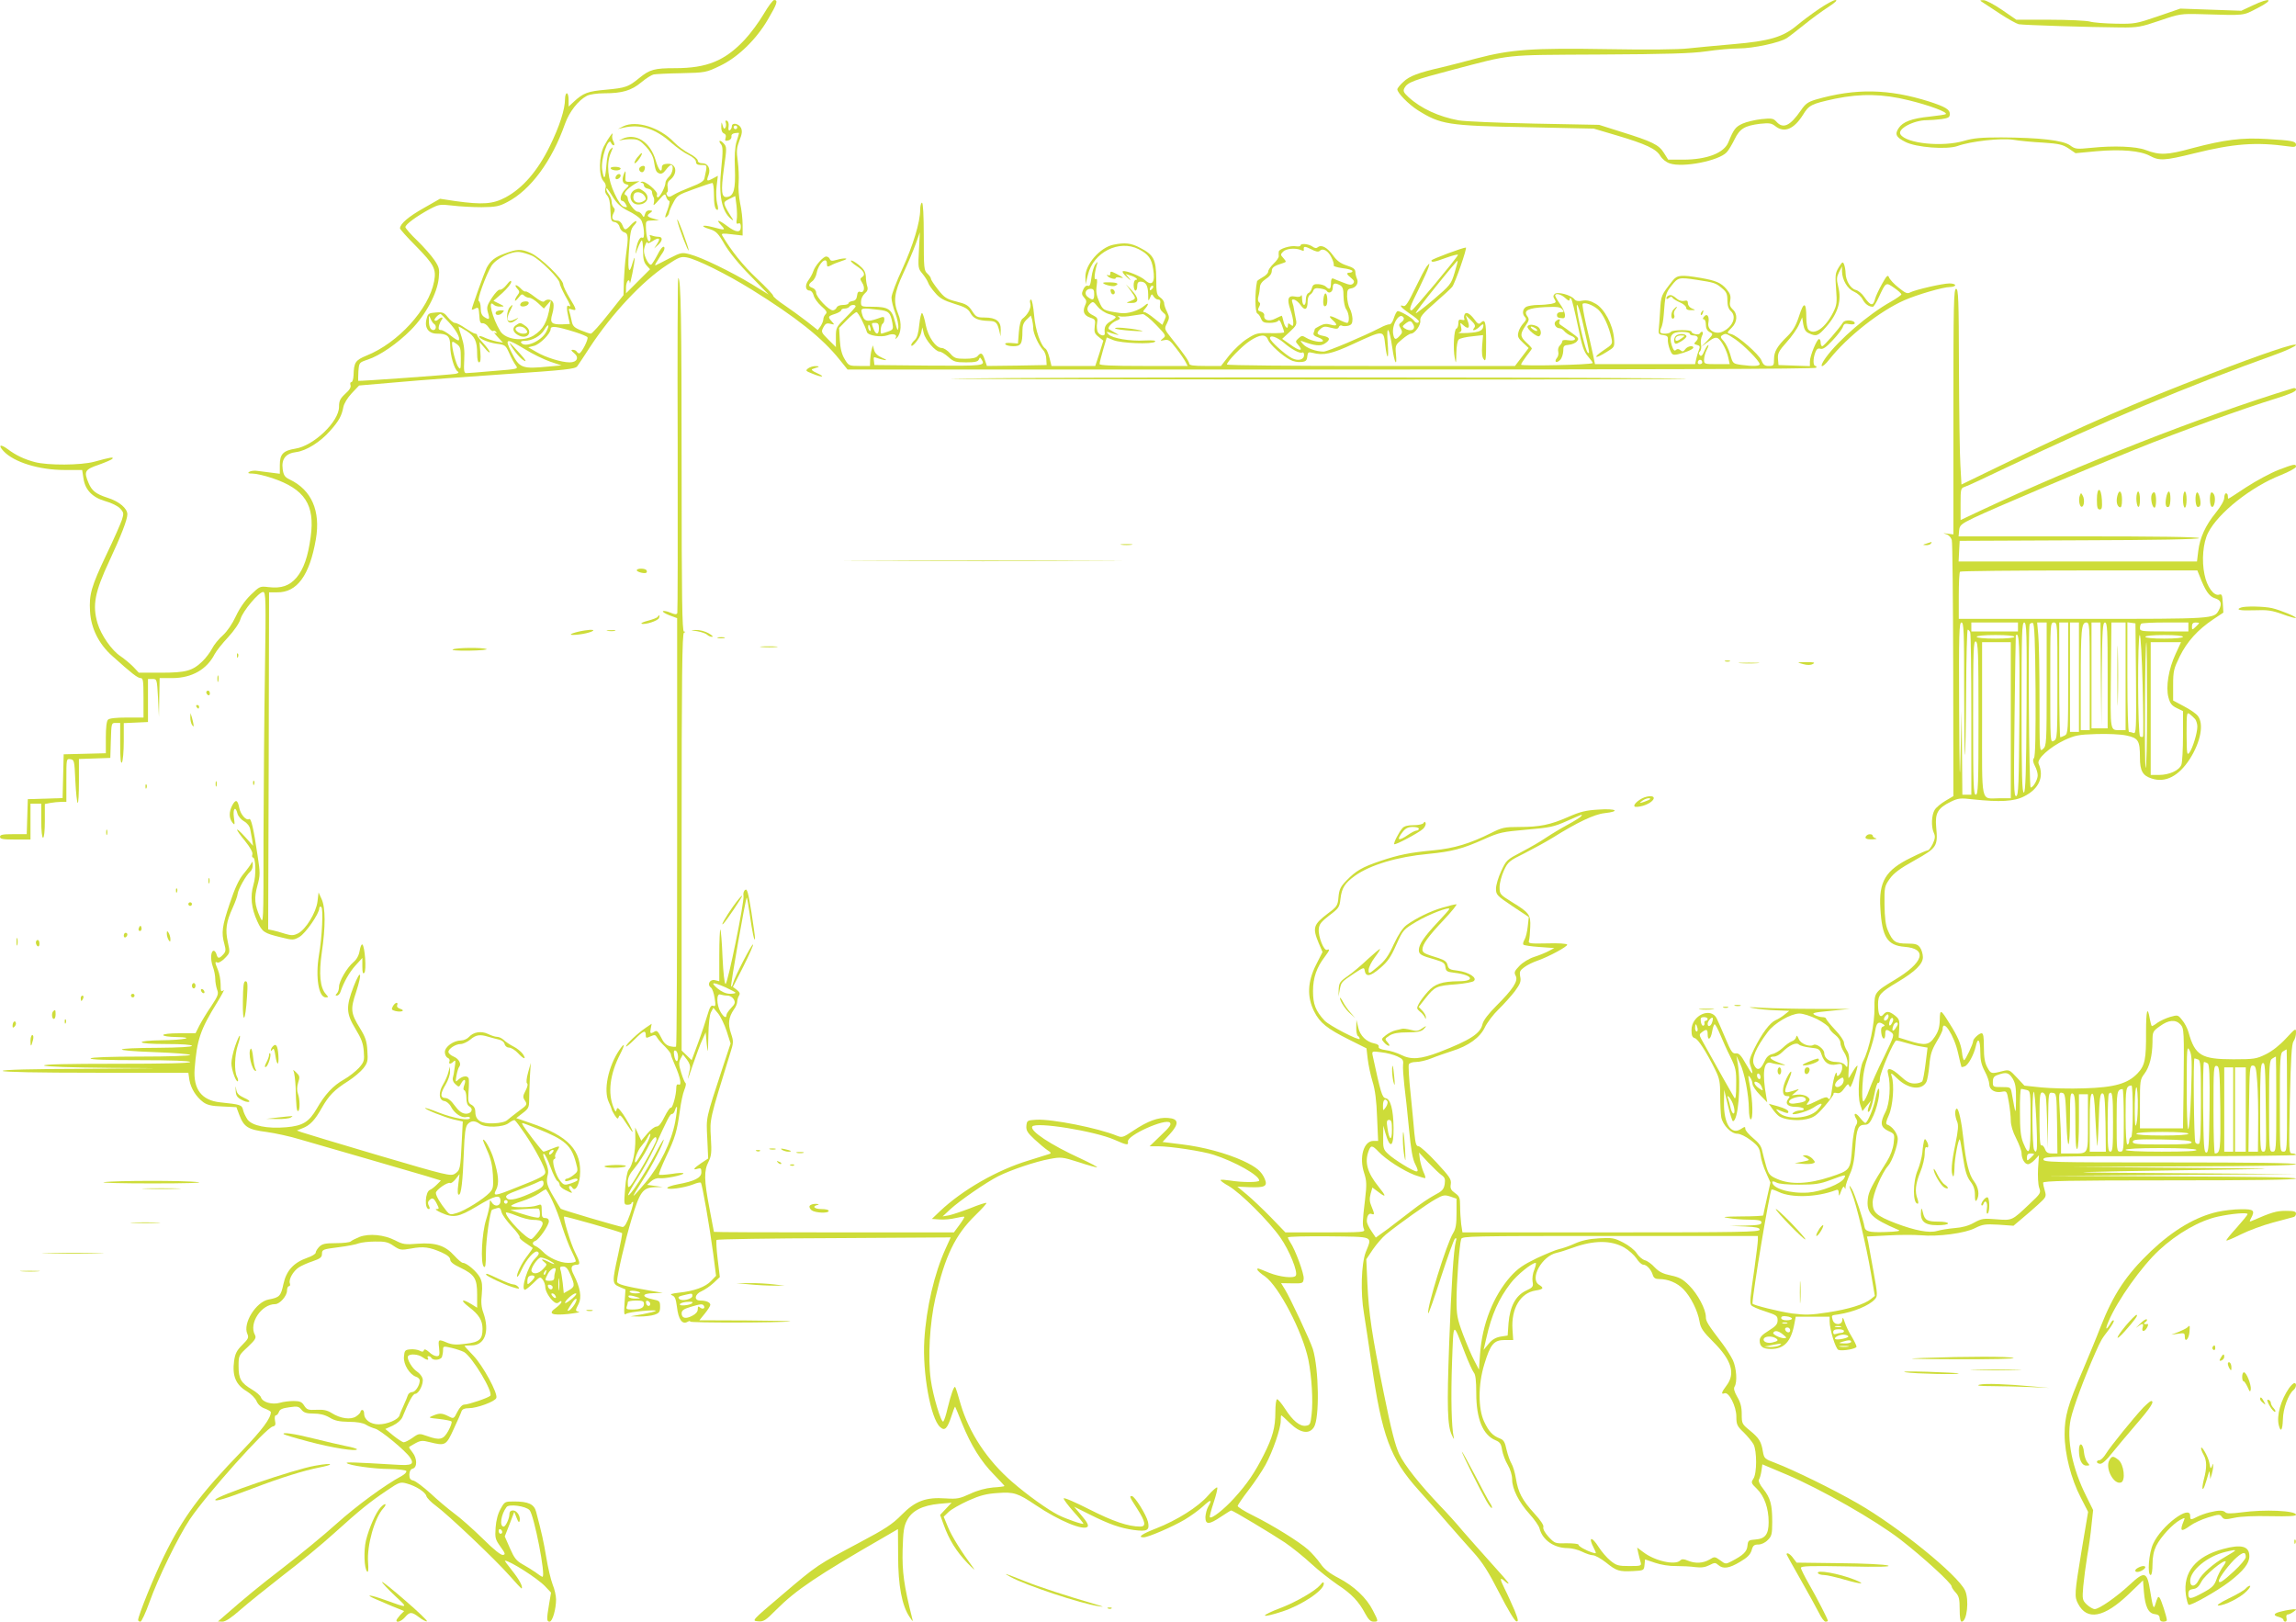 <?xml version="1.0" standalone="no"?>
<!DOCTYPE svg PUBLIC "-//W3C//DTD SVG 20010904//EN"
 "http://www.w3.org/TR/2001/REC-SVG-20010904/DTD/svg10.dtd">
<svg version="1.0" xmlns="http://www.w3.org/2000/svg"
 width="1280pt" height="904pt" viewBox="0 0 1280 904"
 preserveAspectRatio="xMidYMid meet">
<g transform="translate(0,904) scale(0.1,-0.1)"
fill="#cddc39" stroke="none">
<path d="M4257 8961 c-26 -44 -73 -108 -106 -143 -110 -117 -210 -158 -387
-158 -115 0 -141 -7 -199 -54 -62 -51 -78 -56 -186 -66 -103 -9 -127 -18 -181
-68 l-28 -26 0 37 c0 20 -4 37 -10 37 -5 0 -10 -14 -10 -31 0 -59 -31 -154
-86 -266 -67 -136 -150 -232 -245 -283 -71 -38 -129 -42 -280 -21 l-86 13 -91
-52 c-84 -47 -132 -88 -132 -113 0 -5 39 -49 88 -98 103 -105 115 -129 102
-198 -29 -154 -201 -343 -376 -413 -63 -26 -71 -38 -73 -110 -1 -21 -6 -38
-12 -38 -6 0 -8 -7 -5 -17 4 -11 -5 -27 -29 -48 -29 -27 -35 -40 -35 -73 0
-82 -141 -217 -243 -233 -69 -11 -87 -31 -87 -91 l0 -49 -47 6 c-27 3 -61 8
-78 10 -16 3 -37 0 -45 -5 -11 -7 -7 -10 18 -10 19 0 67 -11 109 -25 182 -61
240 -149 215 -328 -15 -111 -39 -179 -79 -227 -40 -46 -84 -61 -155 -53 -49 6
-50 5 -100 -43 -32 -31 -62 -74 -83 -119 -20 -43 -48 -84 -72 -106 -23 -20
-50 -53 -61 -75 -11 -21 -35 -53 -54 -71 -55 -53 -92 -63 -231 -63 l-123 0
-31 33 c-17 17 -49 44 -71 59 -49 32 -108 117 -128 183 -30 101 -16 174 67
351 63 135 99 227 99 257 0 33 -46 72 -110 92 -65 21 -88 39 -106 82 -28 65
-21 76 56 102 39 14 74 29 77 34 7 11 -10 8 -102 -17 -73 -20 -259 -21 -330
-2 -58 15 -107 38 -153 73 -41 30 -54 22 -22 -12 58 -62 198 -105 341 -105
l97 0 7 -45 c9 -66 50 -108 123 -129 33 -9 69 -27 81 -40 21 -22 22 -28 11
-63 -7 -21 -45 -108 -86 -193 -85 -179 -98 -224 -92 -318 5 -94 49 -182 123
-248 111 -100 143 -124 159 -124 14 0 16 -15 16 -110 l0 -110 -93 0 c-59 0
-97 -4 -105 -12 -8 -8 -12 -45 -12 -100 l0 -87 -117 -3 -118 -3 -3 -122 -3
-122 -97 -3 -97 -3 -3 -97 -3 -98 -74 0 c-60 0 -75 -3 -75 -15 0 -12 16 -15
85 -15 l85 0 0 100 0 100 30 0 30 0 0 -95 c0 -57 4 -95 10 -95 6 0 10 38 10
94 l0 94 31 6 c17 3 44 6 60 6 l29 0 0 121 c0 119 0 120 22 117 22 -3 23 -8
28 -120 3 -64 9 -120 13 -124 4 -4 7 49 7 119 l0 126 88 3 87 3 3 98 c3 96 3
97 27 97 l25 0 0 -117 c0 -80 3 -113 10 -103 5 8 10 61 10 117 l0 102 68 3 67
3 0 120 0 120 25 0 c25 0 25 -1 31 -105 l5 -105 2 108 2 107 73 0 c107 1 190
48 234 134 9 17 42 59 74 93 35 38 63 79 70 103 13 44 102 150 126 150 15 0
16 -43 10 -442 -4 -244 -7 -661 -8 -928 0 -483 0 -485 -19 -443 -31 69 -34
107 -15 176 16 58 16 71 1 168 -22 149 -36 210 -47 203 -17 -10 -48 26 -55 62
-9 46 -20 50 -39 15 -19 -37 -19 -70 0 -96 14 -17 15 -15 9 28 -7 50 9 67 20
21 4 -14 20 -33 36 -42 18 -10 32 -28 35 -45 3 -15 8 -42 11 -60 l5 -32 -45
50 c-59 65 -59 48 0 -23 28 -35 44 -63 41 -74 -3 -10 -2 -18 3 -18 16 0 19
-100 3 -152 -19 -65 -12 -131 21 -203 28 -61 37 -67 132 -90 67 -17 71 -16
103 2 34 19 111 130 111 160 0 8 5 11 11 7 12 -7 5 -167 -13 -269 -20 -121 -2
-235 38 -235 16 0 16 1 1 18 -33 36 -40 113 -23 232 21 143 21 250 -1 298
l-17 37 -6 -50 c-7 -61 -65 -156 -108 -178 -26 -13 -37 -13 -74 -2 -24 8 -54
16 -68 19 l-25 5 3 940 2 939 44 0 c112 -2 182 94 217 296 27 158 -24 275
-146 333 -27 13 -34 23 -39 57 -8 58 17 89 76 96 55 7 134 56 189 119 48 54
64 83 73 131 4 21 23 52 47 78 l41 43 221 19 c122 11 393 31 602 45 328 22
382 28 393 43 7 9 39 58 71 107 122 186 293 369 430 458 65 43 77 48 110 42
55 -10 222 -93 361 -179 251 -156 395 -271 490 -390 l45 -56 2697 0 c1787 0
2699 3 2703 10 3 6 1 10 -4 10 -14 0 -14 41 -1 75 7 19 15 25 28 21 14 -5 33
8 69 47 28 29 53 63 57 75 6 17 12 20 37 15 17 -3 29 -1 29 5 0 18 -54 22 -65
5 -23 -36 -107 -133 -116 -133 -5 0 -9 9 -9 20 0 11 -4 20 -9 20 -12 0 -51
-94 -51 -125 l0 -26 -87 3 -88 3 -3 35 c-2 30 4 43 48 92 28 31 59 75 69 98
l18 41 6 -39 c5 -28 13 -42 32 -50 41 -19 51 -15 95 35 67 76 88 147 68 225
-10 41 -9 53 4 80 l17 33 0 -28 c1 -48 31 -98 67 -113 19 -8 40 -27 48 -43 14
-26 34 -41 57 -41 5 0 20 24 33 53 40 85 39 85 85 53 23 -16 41 -32 41 -37 0
-4 -26 -22 -57 -40 -126 -70 -292 -213 -364 -312 -42 -58 -24 -66 20 -10 101
127 281 269 417 329 72 32 218 74 255 74 16 0 29 5 29 10 0 6 -15 10 -32 10
-38 0 -190 -35 -219 -50 -16 -9 -27 -4 -65 27 -26 20 -49 46 -53 57 -6 16 -13
10 -39 -37 -17 -30 -34 -67 -38 -81 -11 -45 -25 -43 -62 10 -12 18 -33 35 -47
38 -28 7 -55 51 -56 93 0 15 -4 37 -8 48 -7 18 -10 17 -30 -15 -19 -31 -21
-44 -15 -121 6 -76 4 -90 -16 -130 -44 -87 -105 -130 -138 -97 -7 7 -12 37
-12 67 0 89 -14 92 -40 10 -18 -55 -34 -82 -64 -112 -58 -56 -76 -87 -76 -129
0 -35 -2 -38 -29 -38 -23 0 -31 6 -41 31 -15 35 -132 137 -167 146 -28 7 -28
7 2 37 31 31 33 76 5 101 -15 14 -19 26 -14 50 4 25 0 38 -20 62 -31 37 -60
49 -146 64 -107 18 -130 16 -154 -14 -66 -84 -66 -83 -71 -169 -3 -45 -6 -94
-8 -108 -2 -21 3 -26 26 -28 21 -3 27 -8 25 -25 -1 -12 4 -37 11 -55 12 -30
16 -33 45 -27 41 9 86 28 86 37 0 15 -33 8 -45 -9 -10 -14 -16 -15 -27 -5 -10
8 -18 8 -25 1 -8 -8 -14 -1 -23 25 -17 53 -1 76 55 76 25 0 45 -4 45 -10 0 -5
9 -10 19 -10 27 0 34 -15 16 -33 -13 -13 -12 -15 6 -20 16 -4 18 -9 10 -29 -5
-12 -12 -35 -15 -50 l-6 -28 -279 0 -279 0 -11 53 c-6 28 -23 103 -38 165 -14
62 -23 115 -20 118 11 11 55 -5 86 -31 28 -25 61 -93 75 -162 7 -30 4 -34 -46
-67 -62 -42 -46 -49 19 -8 44 27 45 27 41 77 -7 76 -54 165 -103 192 -29 17
-49 21 -73 17 -23 -5 -37 -2 -45 8 -19 24 -95 44 -110 29 -9 -9 -9 -16 0 -30
10 -16 8 -19 -19 -25 -17 -3 -50 -6 -75 -6 -24 0 -53 -5 -64 -10 -21 -12 -25
-40 -7 -58 9 -9 7 -17 -9 -34 -12 -13 -25 -35 -28 -50 -6 -23 -2 -33 25 -58
l32 -30 -38 -50 -38 -50 -803 0 c-442 0 -803 3 -803 8 0 16 83 102 127 131 57
38 90 40 102 7 10 -26 80 -90 124 -112 16 -9 43 -14 60 -12 27 2 33 8 35 31 3
24 6 26 30 20 60 -16 107 -6 229 51 167 77 166 77 175 -3 11 -95 22 -89 14 9
-8 107 9 87 26 -29 12 -87 28 -112 20 -33 -4 47 -2 50 34 80 21 18 43 32 50
32 21 0 56 48 52 73 -2 20 12 38 82 99 47 41 90 81 96 89 16 20 85 219 76 219
-17 0 -192 -65 -192 -72 0 -12 14 -10 85 16 36 13 65 20 63 15 -6 -18 -249
-309 -258 -309 -17 0 -11 18 39 118 26 53 51 108 55 122 7 25 7 25 -10 5 -9
-11 -38 -67 -65 -123 -37 -77 -53 -102 -64 -98 -31 11 -13 -10 35 -43 28 -18
50 -37 50 -42 0 -12 -17 -11 -25 1 -11 18 -85 61 -95 55 -5 -3 -14 -21 -20
-40 -6 -20 -17 -34 -23 -33 -7 1 -30 -7 -52 -19 -98 -50 -294 -133 -316 -133
-42 0 -95 19 -115 42 -16 18 -17 21 -2 15 68 -25 100 -28 124 -12 32 21 30 34
-6 42 -40 7 -44 16 -19 39 17 15 26 16 59 7 31 -8 40 -7 44 4 3 8 11 11 16 8
6 -4 22 -4 36 -1 19 5 24 13 24 39 -1 17 -7 43 -15 57 -8 14 -14 44 -15 67 0
35 3 42 21 45 29 4 45 30 34 54 -5 11 -9 28 -9 39 -1 15 -13 24 -48 35 -34 11
-55 26 -77 57 -32 44 -64 61 -84 45 -8 -7 -18 -6 -31 4 -22 15 -66 19 -66 5 0
-4 -11 -6 -24 -4 -30 6 -96 -14 -97 -30 -1 -7 -1 -18 0 -25 1 -7 -12 -26 -28
-41 -17 -16 -31 -36 -31 -45 0 -8 -13 -22 -30 -31 -16 -9 -31 -19 -32 -23 -13
-62 -12 -176 2 -180 6 -2 15 -15 20 -28 8 -20 17 -24 49 -24 22 0 43 5 47 12
5 8 12 -1 20 -23 7 -18 13 -37 13 -41 1 -4 -34 -6 -77 -5 -72 2 -80 0 -130
-32 -29 -18 -73 -60 -99 -92 l-46 -59 -88 0 c-64 0 -89 3 -89 13 -1 13 -30 55
-98 140 -42 53 -42 54 -26 85 14 29 14 35 0 64 -9 17 -16 39 -16 48 0 10 -10
24 -22 32 -19 13 -22 24 -22 106 -1 107 -15 132 -91 171 -49 26 -83 30 -147
17 -74 -14 -159 -111 -157 -180 l1 -41 13 53 c30 126 174 198 283 143 54 -28
72 -52 81 -112 12 -73 -6 -97 -45 -61 -23 22 -107 56 -124 50 -6 -2 4 -17 22
-33 22 -20 26 -22 13 -6 l-20 24 25 -8 c29 -8 50 -25 32 -25 -7 0 -12 -13 -12
-30 0 -16 5 -30 10 -30 6 0 10 11 10 25 0 17 5 25 18 25 29 0 42 -21 43 -70 0
-40 1 -42 10 -20 9 23 11 23 20 8 6 -10 17 -18 26 -18 11 0 14 -7 10 -27 -3
-19 1 -31 16 -44 19 -15 20 -20 9 -43 l-12 -27 -44 35 c-24 20 -49 36 -56 36
-9 0 -9 5 3 18 22 25 22 39 0 20 -34 -30 -96 -49 -138 -43 -95 14 -96 15 -117
63 -15 33 -19 57 -14 89 4 31 3 42 -6 37 -10 -7 -6 38 8 84 5 15 4 15 -9 -1
-8 -10 -18 -42 -22 -72 -5 -41 -10 -53 -20 -48 -9 3 -19 -5 -26 -21 -10 -22
-9 -29 5 -45 14 -15 15 -23 5 -44 -15 -34 -6 -56 30 -68 27 -9 29 -13 24 -48
-4 -32 -1 -41 22 -59 l26 -21 -22 -71 -23 -70 -122 0 -122 0 -11 44 c-6 25
-16 48 -21 51 -28 17 -58 104 -65 188 -4 48 -12 87 -17 87 -6 0 -8 -10 -4 -23
6 -24 -14 -61 -44 -84 -9 -7 -17 -34 -20 -75 l-5 -63 -38 3 c-25 2 -37 -1 -32
-7 3 -6 23 -11 44 -11 43 0 51 12 51 86 0 30 6 46 24 63 l23 22 7 -23 c3 -13
6 -34 6 -48 0 -28 29 -92 55 -121 10 -10 18 -33 18 -51 l2 -33 -167 -3 -166
-2 -12 35 c-13 38 -21 43 -40 20 -8 -10 -31 -15 -70 -15 -50 0 -60 3 -83 30
-15 17 -36 30 -46 30 -34 0 -77 62 -90 128 -6 34 -16 64 -20 67 -5 3 -12 -26
-16 -64 -5 -49 -12 -75 -26 -87 -10 -9 -19 -22 -19 -27 0 -22 48 36 55 66 l7
32 8 -33 c9 -37 65 -102 88 -102 8 0 30 -13 49 -30 30 -27 41 -30 99 -30 50 0
66 4 71 16 5 13 7 13 14 2 24 -38 19 -38 -293 -36 l-303 3 -3 24 c-3 20 -1 23
15 16 10 -4 29 -9 43 -12 17 -2 13 1 -13 13 -25 11 -39 25 -44 43 l-7 26 -7
-25 c-4 -14 -7 -40 -8 -57 l-1 -33 -59 0 c-57 0 -60 1 -82 38 -16 26 -24 58
-27 105 l-4 69 43 44 c24 24 48 44 54 44 9 -1 45 -69 58 -111 6 -20 80 -31
115 -18 30 12 56 4 46 -13 -5 -10 -4 -10 6 -1 24 22 28 84 8 131 -29 71 -24
118 28 229 25 54 56 127 69 163 l23 65 -5 -100 c-5 -96 -5 -102 19 -130 14
-17 28 -39 32 -50 3 -11 21 -37 39 -57 25 -30 48 -43 106 -61 60 -18 78 -28
91 -52 17 -31 43 -42 102 -44 40 -1 47 -8 59 -55 l7 -31 1 37 c1 47 -26 68
-90 68 -42 0 -48 3 -70 37 -20 31 -34 39 -87 52 -56 14 -67 22 -102 66 -22 28
-40 55 -40 61 0 6 -9 19 -20 29 -19 17 -20 31 -20 207 0 119 -4 188 -10 188
-5 0 -10 -17 -10 -39 0 -69 -40 -200 -100 -331 -33 -71 -60 -142 -60 -159 0
-17 9 -55 21 -86 11 -30 19 -67 17 -82 -3 -22 -6 -15 -18 32 -18 72 -37 85
-127 85 -62 0 -63 0 -63 28 0 16 9 35 21 46 15 12 19 24 14 39 -4 12 -8 37 -8
56 -2 26 -11 41 -39 64 -21 17 -41 28 -44 24 -3 -3 10 -16 30 -29 42 -27 53
-49 33 -62 -13 -9 -13 -12 0 -33 17 -26 10 -58 -11 -50 -10 4 -16 -2 -18 -21
-2 -19 -10 -28 -25 -30 -13 -2 -23 -8 -23 -13 0 -5 -14 -9 -30 -9 -18 0 -33
-6 -36 -15 -4 -8 -13 -15 -21 -15 -23 0 -93 74 -93 98 0 12 -9 23 -20 27 -25
8 -25 20 -2 37 10 7 22 28 25 47 11 55 57 95 57 51 0 -18 3 -19 23 -9 12 7 40
18 62 25 46 14 17 19 -32 5 -24 -7 -33 -6 -37 5 -3 8 -12 14 -20 14 -17 0 -62
-51 -72 -82 -4 -13 -16 -35 -27 -50 -21 -28 -17 -58 7 -58 9 0 18 -12 22 -27
4 -16 23 -42 43 -60 29 -25 34 -34 24 -44 -7 -7 -13 -20 -13 -29 0 -8 -7 -25
-15 -38 l-16 -22 -62 49 c-34 26 -90 67 -124 90 -35 23 -63 47 -63 53 0 6 -41
49 -91 96 -75 70 -144 156 -193 240 -6 11 4 12 53 6 l61 -7 0 59 c0 33 -6 87
-14 122 -7 34 -11 86 -8 115 2 28 0 82 -5 119 -8 56 -6 74 9 114 15 37 17 54
9 71 -12 25 -51 32 -51 9 0 -8 -5 -18 -11 -22 -7 -4 -10 3 -7 22 2 15 -2 29
-10 31 -7 3 -10 -1 -6 -11 3 -8 2 -21 -2 -28 -6 -9 -10 -6 -15 12 -7 23 -7 23
-8 -6 -1 -20 5 -34 15 -38 10 -4 13 -13 9 -25 -5 -16 -2 -18 15 -14 12 3 19
12 18 22 -2 10 5 17 20 19 12 2 22 2 22 0 0 -2 -6 -23 -14 -48 -9 -30 -12 -80
-9 -150 4 -115 -6 -153 -43 -158 -32 -5 -36 29 -18 161 16 112 16 118 -1 137
-21 23 -34 18 -15 -5 10 -13 11 -38 1 -133 -16 -149 2 -240 55 -283 15 -12 15
-9 -2 16 -11 17 -25 41 -31 55 -9 23 -7 26 23 41 l33 16 7 -54 c3 -29 4 -65 1
-79 -3 -18 -1 -24 9 -20 10 4 14 -2 14 -19 0 -34 -27 -32 -76 5 -48 36 -66 39
-34 5 27 -29 24 -30 -47 -11 -61 16 -73 5 -14 -12 33 -11 45 -22 81 -85 26
-44 81 -112 144 -175 l101 -104 -94 58 c-118 71 -281 150 -344 166 -45 12 -50
11 -115 -22 -37 -19 -71 -37 -77 -39 -5 -2 -2 8 8 22 9 15 24 38 33 51 9 15
11 26 5 30 -6 4 -22 -16 -35 -43 -14 -27 -30 -52 -35 -56 -13 -7 -41 46 -41
77 0 21 19 64 20 44 0 -4 11 -1 25 8 37 25 50 20 30 -11 l-18 -28 21 19 c27
24 28 46 3 46 -11 0 -27 3 -37 7 -12 4 -15 3 -10 -5 4 -7 4 -18 0 -24 -10 -16
-22 22 -23 75 -1 36 0 37 37 38 l37 1 -32 9 c-37 11 -40 17 -17 33 13 10 13
12 -4 13 -13 1 -22 -6 -26 -20 -6 -20 -7 -21 -17 -4 -5 9 -16 17 -24 17 -16 0
-55 52 -55 73 0 9 -6 17 -12 20 -17 5 6 33 47 59 l30 18 -40 -3 c-40 -2 -40
-2 -38 33 2 28 0 31 -7 15 -15 -34 -11 -57 10 -62 20 -5 19 -6 -5 -29 -24 -23
-34 -64 -15 -64 5 0 14 -9 19 -19 9 -16 8 -18 -10 -14 -14 4 -32 29 -52 72
-39 81 -47 168 -23 226 16 38 16 39 -1 23 -12 -13 -19 -41 -23 -95 -6 -75 -13
-81 -23 -19 -9 57 35 189 50 149 3 -7 9 -13 14 -13 6 0 5 9 -1 21 -7 11 -9 28
-6 37 9 26 -22 -16 -47 -63 -28 -54 -30 -164 -4 -193 13 -14 17 -28 12 -42 -4
-14 -1 -28 10 -40 11 -12 17 -39 18 -82 2 -56 4 -63 24 -66 12 -2 24 -13 27
-27 3 -13 15 -27 26 -30 23 -7 24 -26 10 -125 -5 -36 -10 -101 -12 -145 l-2
-80 -85 -107 c-47 -60 -91 -108 -97 -108 -7 0 -32 9 -57 19 -38 16 -45 24 -51
56 -4 20 -10 43 -13 52 -5 12 -1 14 15 8 29 -9 28 -2 -13 65 -19 32 -35 65
-35 74 0 29 -126 152 -182 176 -54 23 -74 23 -148 -5 -52 -19 -76 -39 -97 -78
-13 -27 -83 -220 -83 -232 0 -3 9 -1 19 5 18 9 20 6 23 -37 2 -38 6 -47 19
-45 9 1 24 -9 33 -23 9 -14 21 -23 26 -20 5 3 12 0 16 -6 5 -8 3 -9 -7 -4 -8
4 -1 -6 16 -24 l29 -31 -34 6 c-19 4 -48 13 -64 20 -16 8 -31 12 -33 10 -11
-10 46 -35 94 -42 49 -6 52 -8 72 -53 11 -25 27 -55 36 -67 15 -21 15 -21
-123 -32 -76 -7 -145 -12 -153 -12 -12 0 -14 14 -11 73 3 53 -1 87 -15 130
-11 31 -18 57 -16 57 2 0 21 -11 44 -25 46 -30 59 -57 59 -126 0 -30 4 -49 11
-49 8 0 10 19 7 57 l-5 57 29 -34 c15 -19 28 -29 28 -23 0 6 -16 28 -35 49
-19 20 -35 41 -35 45 0 5 -5 9 -11 9 -6 0 -30 14 -54 30 -24 17 -50 30 -59 30
-8 0 -25 14 -39 31 -21 27 -29 30 -67 27 -40 -3 -45 -6 -52 -36 -13 -49 11
-82 58 -82 59 0 74 -14 74 -69 0 -52 23 -131 42 -142 8 -5 3 -10 -13 -13 -24
-5 -539 -42 -542 -39 -1 1 0 24 1 52 4 50 4 50 51 66 68 22 167 90 243 167 81
82 146 203 154 288 5 49 3 60 -24 100 -17 25 -60 74 -96 109 -36 34 -66 69
-66 75 0 15 63 61 137 101 50 26 56 27 125 19 40 -5 114 -9 163 -9 79 1 97 4
144 29 129 67 248 228 321 436 24 67 73 130 122 156 16 8 56 14 98 14 98 0
150 15 205 61 26 22 57 41 69 44 11 2 82 6 156 7 132 3 137 4 214 41 99 47
203 147 269 262 49 83 56 105 33 105 -7 0 -34 -36 -59 -79z m-147 -631 c0 -5
-4 -10 -10 -10 -5 0 -10 5 -10 10 0 6 5 10 10 10 6 0 10 -4 10 -10z m-693
-389 c23 -36 44 -56 84 -76 30 -14 62 -36 71 -48 18 -23 26 -113 9 -102 -13 7
-27 -20 -35 -65 -5 -33 -5 -33 10 8 9 23 19 42 22 42 4 0 7 -27 7 -59 0 -44 5
-64 19 -80 l20 -22 -67 -67 -67 -67 0 32 c0 34 19 57 21 26 1 -20 28 113 27
137 0 8 -4 -1 -10 -20 -20 -74 -29 -56 -23 45 8 123 11 139 31 160 9 9 14 18
11 22 -3 3 -17 -7 -30 -21 -30 -32 -35 -32 -47 -1 -6 15 -17 25 -29 25 -27 0
-34 15 -21 41 9 15 9 24 1 32 -6 6 -11 20 -11 32 0 12 -7 30 -15 41 -14 18
-19 34 -11 34 1 0 17 -22 33 -49z m3941 -299 c17 17 47 0 65 -38 10 -19 15
-39 12 -44 -2 -4 20 -11 50 -15 30 -3 55 -11 55 -16 0 -5 -7 -9 -15 -9 -21 0
-19 -9 8 -30 17 -14 19 -21 10 -31 -9 -9 -21 -8 -55 6 -24 9 -49 19 -55 22 -9
4 -13 -5 -13 -26 0 -33 -8 -39 -28 -19 -7 7 -26 13 -42 14 -24 1 -31 -3 -36
-21 -3 -13 -12 -26 -20 -29 -8 -3 -14 -19 -14 -36 0 -41 -20 -39 -21 3 0 17
-3 27 -5 20 -4 -8 -16 -10 -35 -6 -38 7 -46 -13 -25 -74 9 -25 16 -58 16 -71
0 -21 -2 -22 -15 -12 -12 10 -15 9 -15 -4 0 -27 -18 -9 -25 24 -4 17 -8 30 -9
30 -2 0 -18 -7 -36 -16 -36 -19 -67 -9 -62 19 1 8 -7 17 -19 20 -17 5 -19 9
-10 26 8 14 8 22 0 26 -6 5 -8 18 -3 34 4 14 7 37 8 51 1 16 12 31 33 45 21
13 32 28 33 43 0 21 12 30 64 46 18 6 18 7 1 27 -17 18 -17 21 -2 36 17 18 70
22 100 9 10 -5 17 -5 16 0 -4 22 4 23 40 5 26 -14 41 -17 49 -9z m-4391 -28
c44 -21 153 -129 153 -152 0 -8 14 -39 30 -69 32 -56 36 -68 20 -58 -12 7 -12
-17 -1 -65 l8 -36 -41 -2 c-62 -2 -72 8 -57 58 7 22 9 50 6 60 -7 21 -34 27
-51 10 -6 -6 -25 3 -53 25 -24 19 -47 33 -51 30 -4 -2 -15 4 -25 15 -10 11
-23 20 -28 20 -6 0 -3 -8 6 -18 15 -16 15 -21 2 -38 -8 -10 -14 -23 -14 -29
-1 -5 8 1 19 15 15 20 21 23 31 13 7 -7 21 -13 30 -13 9 0 31 -13 49 -30 l32
-30 20 23 19 22 -5 -30 c-15 -92 -38 -132 -92 -166 -58 -35 -156 -22 -185 25
-45 73 -72 183 -36 147 6 -6 22 -11 36 -10 25 0 25 1 -6 16 l-32 16 50 44 c27
25 49 52 49 61 0 12 -8 7 -25 -15 -14 -18 -31 -30 -38 -28 -7 3 -26 -17 -44
-44 -28 -43 -31 -54 -23 -82 12 -40 8 -44 -19 -27 -15 9 -21 23 -21 50 0 20
-5 38 -11 40 -11 4 39 143 71 196 25 40 111 83 157 77 18 -2 49 -12 70 -21z
m5142 -95 c-19 -63 -24 -69 -116 -148 -53 -45 -98 -79 -100 -77 -3 3 48 70
113 150 64 80 119 145 120 143 2 -1 -6 -32 -17 -68z m1351 -39 c98 -15 106
-18 139 -46 26 -21 31 -33 31 -68 0 -30 6 -48 20 -61 34 -31 8 -91 -50 -115
-40 -16 -83 12 -76 50 7 36 -7 56 -24 35 -8 -10 -9 -15 -1 -15 6 0 11 -13 11
-30 0 -20 7 -33 21 -41 21 -11 21 -11 -12 -47 l-34 -35 38 28 c29 22 43 26 55
19 20 -13 50 -70 58 -112 l7 -32 -72 0 c-69 0 -71 1 -71 25 0 15 7 40 16 57 9
16 11 28 6 24 -5 -3 -15 -19 -22 -36 -9 -22 -16 -28 -23 -21 -8 8 -8 14 0 22
7 7 9 24 6 39 -3 15 0 37 6 49 11 20 -1 31 -13 12 -7 -11 -46 -2 -46 10 0 12
-107 11 -115 -1 -7 -11 -48 -14 -58 -4 -3 4 -2 15 4 26 6 11 12 43 14 71 8
112 11 124 44 165 36 46 41 47 141 32z m-1989 -30 c15 -9 19 -22 19 -63 1 -30
7 -60 15 -71 17 -23 20 -76 5 -76 -6 0 -29 9 -51 21 -46 23 -59 21 -29 -6 29
-26 25 -35 -11 -25 -23 7 -39 5 -60 -6 -16 -8 -29 -16 -29 -18 0 -3 -3 -12 -6
-20 -5 -12 2 -19 25 -27 17 -6 29 -15 26 -20 -7 -11 -64 0 -93 18 -21 13 -26
13 -43 -3 -17 -15 -18 -19 -4 -34 36 -40 11 -40 -44 1 l-43 30 42 39 c38 35
41 42 34 72 -4 18 -8 42 -10 53 -1 11 -5 28 -9 38 -12 30 22 20 46 -14 24 -34
39 -26 39 23 0 15 6 31 13 35 8 4 16 15 19 24 4 11 15 15 37 11 17 -2 34 -8
37 -13 11 -19 34 -8 34 16 0 27 10 31 41 15z m-1049 -22 c-7 -7 -12 -8 -12 -2
0 14 12 26 19 19 2 -3 -1 -11 -7 -17z m-322 -28 c0 -33 -7 -37 -35 -16 -23 16
-14 46 15 46 16 0 20 -7 20 -30z m2627 -22 c16 -15 23 -17 23 -8 0 9 3 10 9 5
5 -6 21 -73 37 -149 24 -118 33 -145 57 -173 16 -19 28 -35 26 -37 -10 -10
-399 -18 -399 -9 0 6 14 27 30 48 17 21 30 40 30 42 0 3 -13 18 -30 33 -36 34
-37 47 -6 93 21 31 23 37 10 55 -22 31 5 45 100 50 67 3 84 1 95 -12 12 -14
11 -16 -8 -16 -12 0 -21 -6 -21 -15 0 -14 4 -17 32 -19 22 -2 15 37 -14 78
-16 22 -28 44 -28 48 0 16 34 8 57 -14z m-2544 -89 c20 -5 37 -13 37 -17 0 -4
-14 -15 -30 -24 -27 -16 -35 -32 -31 -65 3 -20 -27 -15 -39 6 -5 11 -7 33 -4
49 5 26 2 32 -22 44 -35 16 -41 39 -18 63 17 16 19 16 43 -14 15 -18 42 -36
64 -42z m-1413 43 c0 -4 -25 -32 -55 -62 -53 -53 -55 -56 -55 -110 l0 -55 -42
42 c-40 40 -41 43 -28 68 11 21 19 25 39 20 24 -6 25 -6 8 13 -23 26 -22 29
18 42 19 6 35 16 35 21 0 5 9 9 19 9 11 0 23 5 26 10 7 12 35 14 35 2z m4057
-105 c36 -156 37 -163 24 -152 -11 11 -46 150 -58 230 -11 75 11 25 34 -78z
m-3929 86 c57 -6 66 -15 77 -74 6 -34 5 -37 -26 -48 -17 -6 -34 -11 -35 -11
-9 0 -3 49 6 55 6 3 10 14 10 24 0 17 -3 18 -37 5 -61 -21 -77 -16 -88 29 -8
31 -3 32 93 20z m-2396 -69 c42 -45 66 -90 55 -101 -3 -3 -23 9 -44 26 -21 17
-45 31 -54 31 -13 0 -16 6 -12 23 3 12 10 28 16 35 12 16 -5 16 -21 0 -6 -6
-15 -8 -19 -4 -6 6 22 36 34 36 1 0 22 -21 45 -46z m3943 -15 c55 -57 57 -61
39 -75 -18 -15 -18 -15 7 -10 23 5 32 -1 67 -47 22 -28 45 -62 51 -74 l12 -23
-246 0 c-177 0 -245 3 -245 11 0 7 9 42 20 80 l20 68 37 -15 c43 -18 216 -24
232 -9 7 7 -10 9 -57 7 -82 -5 -181 12 -202 34 -13 15 -13 16 0 12 8 -3 26 -8
40 -12 22 -6 21 -5 -5 10 -16 9 -31 18 -33 19 -9 8 14 35 39 46 23 9 27 14 17
21 -9 7 -7 8 7 4 11 -2 40 -1 65 4 25 4 52 8 61 9 9 0 42 -26 74 -60z m-4026
6 c16 -9 13 -35 -3 -35 -17 0 -26 22 -25 58 0 25 1 26 9 6 5 -12 13 -25 19
-29z m5406 34 c4 -6 -1 -17 -11 -24 -17 -12 -17 -17 -6 -35 11 -19 11 -25 -4
-41 -23 -26 -31 -24 -37 8 -10 54 37 128 58 92z m54 -38 c16 -30 -16 -43 -49
-21 -13 9 -12 12 4 25 26 20 33 19 45 -4z m-2979 -21 c0 -37 -17 -39 -30 -4
-13 34 -13 34 10 34 16 0 20 -7 20 -30z m-1855 -20 c-27 -52 -120 -92 -140
-60 -4 6 5 10 20 10 41 0 89 27 109 61 23 39 33 31 11 -11z m1808 20 c3 -11 1
-18 -4 -14 -5 3 -9 12 -9 20 0 20 7 17 13 -6z m-1647 -21 c35 -11 66 -24 69
-29 7 -11 -34 -90 -46 -90 -4 0 -11 5 -14 10 -3 6 -13 10 -22 10 -11 0 -10 -4
7 -18 30 -24 18 -52 -24 -52 -46 0 -133 27 -186 58 l-45 26 32 8 c34 9 93 69
93 94 0 19 33 15 136 -17z m6466 -39 c49 -33 138 -123 138 -140 0 -11 -36 -13
-103 -4 -46 7 -47 7 -61 58 -8 28 -25 62 -37 75 -18 19 -19 25 -8 32 20 12 21
12 71 -21z m-2514 -21 c41 -36 90 -62 102 -54 6 3 10 -3 10 -14 0 -27 -33 -35
-67 -18 -40 21 -123 96 -123 112 0 20 40 6 78 -26z m-4589 -89 c0 -58 -1 -63
-14 -46 -13 17 -35 100 -35 132 0 12 4 12 25 -3 22 -16 24 -25 24 -83z m358
53 c43 -27 106 -57 140 -69 l63 -21 -68 -6 c-153 -15 -166 -10 -211 80 -39 78
-30 80 76 16z m6563 -74 c0 -5 -7 -9 -15 -9 -9 0 -12 6 -9 15 6 15 24 11 24
-6z"/>
<path d="M2907 7353 c-14 -13 -6 -24 15 -21 27 4 36 28 11 28 -11 0 -23 -3
-26 -7z"/>
<path d="M2840 7325 c-6 -8 -13 -29 -13 -47 -2 -38 18 -47 48 -23 20 16 19 16
-2 6 -46 -23 -56 -5 -28 49 17 32 15 39 -5 15z"/>
<path d="M2765 7301 c-10 -18 17 -23 33 -7 15 15 15 16 -5 16 -12 0 -24 -4
-28 -9z"/>
<path d="M2875 7226 c-23 -16 -14 -42 19 -57 51 -23 79 24 34 55 -27 19 -29
19 -53 2z m53 -18 c18 -18 14 -28 -12 -28 -25 0 -51 22 -39 33 10 11 38 8 51
-5z"/>
<path d="M9303 7393 c-7 -3 -13 -9 -13 -15 0 -7 5 -6 14 1 11 9 16 9 21 0 4
-6 23 -17 41 -25 19 -8 34 -21 34 -29 0 -10 10 -15 28 -14 26 0 26 1 5 9 -13
5 -23 18 -23 29 0 14 -5 18 -20 14 -12 -3 -28 1 -38 9 -25 21 -35 26 -49 21z"/>
<path d="M9328 7313 c-15 -19 -13 -57 2 -48 5 3 7 12 3 20 -3 9 0 22 7 30 7 8
10 15 8 15 -3 0 -12 -8 -20 -17z"/>
<path d="M9485 7299 c-4 -6 -5 -12 -2 -15 2 -3 7 2 10 11 7 17 1 20 -8 4z"/>
<path d="M7378 7374 c-4 -34 3 -50 16 -37 9 10 7 61 -3 67 -5 3 -11 -10 -13
-30z"/>
<path d="M8672 7248 c-13 -13 2 -38 23 -38 7 0 19 -7 26 -16 7 -9 23 -20 36
-25 37 -14 28 -32 -12 -26 -21 3 -35 2 -35 -4 0 -6 -6 -17 -14 -25 -8 -7 -12
-23 -9 -34 3 -11 0 -27 -7 -35 -18 -22 -3 -32 17 -12 10 9 17 32 18 50 0 29 3
32 32 35 17 2 37 10 44 19 11 13 10 18 -8 32 -27 21 -73 54 -86 62 -5 4 -6 12
-3 18 9 15 -7 14 -22 -1z"/>
<path d="M8516 7221 c-8 -12 53 -63 65 -55 16 9 10 43 -10 54 -24 12 -48 13
-55 1z m44 -11 c8 -5 12 -11 9 -14 -3 -3 -14 1 -25 9 -21 16 -8 20 16 5z"/>
<path d="M6217 7209 c4 -4 46 -10 93 -13 60 -4 73 -3 45 3 -61 13 -147 19
-138 10z"/>
<path d="M2845 7120 c19 -35 57 -81 78 -91 14 -8 6 6 -22 37 -60 66 -66 72
-56 54z"/>
<path d="M10139 8989 c-41 -28 -96 -69 -123 -92 -77 -64 -153 -86 -351 -103
-93 -8 -208 -19 -255 -24 -52 -6 -225 -8 -445 -4 -426 7 -540 -1 -735 -52 -74
-20 -162 -42 -195 -50 -127 -29 -178 -48 -211 -80 -19 -17 -34 -36 -34 -42 0
-20 64 -85 115 -117 126 -79 167 -86 605 -94 l375 -8 125 -37 c166 -49 223
-76 246 -115 11 -18 32 -35 53 -42 74 -25 274 15 317 62 11 11 30 44 44 72 29
60 56 76 142 87 51 5 63 4 85 -13 50 -40 104 -17 154 62 34 56 47 62 181 91
143 29 264 27 409 -9 115 -28 217 -66 207 -77 -3 -3 -44 -9 -90 -14 -100 -10
-150 -29 -173 -64 -23 -34 -15 -51 37 -77 59 -31 231 -44 291 -23 75 27 242
45 310 35 34 -6 109 -13 167 -16 90 -6 110 -11 143 -33 l38 -26 117 11 c138
12 244 3 298 -26 52 -28 80 -27 246 14 222 55 345 64 526 39 33 -5 42 -3 42 9
0 20 -23 24 -160 32 -141 9 -240 -4 -418 -51 -142 -39 -181 -40 -261 -10 -52
20 -177 25 -302 12 -82 -8 -89 -8 -119 14 -40 28 -168 43 -385 44 -110 0 -154
-4 -205 -19 -121 -36 -324 -15 -355 36 -19 30 73 79 147 79 19 0 56 3 82 6 39
6 46 10 46 29 0 25 -26 40 -115 69 -225 71 -410 75 -632 11 -43 -13 -58 -23
-83 -60 -60 -87 -99 -105 -136 -64 -17 19 -26 21 -84 15 -35 -4 -83 -15 -105
-25 -40 -18 -50 -32 -79 -103 -24 -61 -120 -98 -253 -98 l-83 0 -24 38 c-28
45 -64 63 -241 118 l-120 38 -360 7 c-198 4 -388 12 -423 18 -110 20 -212 67
-280 130 -28 26 -31 34 -22 51 17 31 51 44 265 100 340 89 276 83 820 86 380
2 515 6 599 18 60 9 141 16 179 16 80 0 230 32 269 58 14 9 57 43 96 74 38 31
98 75 132 97 40 26 56 41 43 41 -11 0 -53 -23 -94 -51z"/>
<path d="M11053 9027 c11 -7 55 -36 99 -65 44 -29 90 -54 102 -57 24 -5 405
-17 566 -18 97 -1 114 2 220 38 111 38 119 39 230 36 254 -7 230 -10 316 34
96 49 72 62 -27 15 l-64 -30 -170 6 -170 6 -125 -43 c-120 -41 -130 -43 -235
-41 -60 1 -126 6 -145 12 -19 5 -119 10 -222 10 l-187 0 -80 55 c-44 30 -91
55 -103 54 -22 0 -22 -1 -5 -12z"/>
<path d="M3475 8336 l-30 -15 30 7 c95 22 179 -4 270 -86 28 -24 69 -54 93
-65 26 -13 42 -28 42 -39 0 -13 8 -18 31 -18 33 0 33 3 16 -75 -3 -14 -24 -28
-72 -46 -38 -15 -82 -34 -98 -44 -24 -15 -31 -15 -38 -4 -5 8 -5 15 0 17 4 1
6 14 3 29 -3 16 1 30 10 37 49 36 41 97 -12 93 -21 -1 -30 -7 -30 -19 0 -37
-19 -16 -35 39 -30 102 -110 154 -186 119 -19 -9 -23 -12 -9 -8 14 4 42 7 64
6 32 0 45 -7 77 -41 24 -26 40 -54 44 -79 9 -56 13 -64 31 -71 11 -4 23 2 36
20 11 15 24 27 29 27 17 0 9 -47 -11 -65 -11 -10 -20 -25 -20 -33 0 -22 -31
-82 -42 -82 -6 0 -8 7 -5 15 7 17 -67 79 -85 72 -10 -4 -10 -6 0 -6 6 -1 12
-7 12 -15 0 -8 10 -16 23 -18 12 -2 22 -10 22 -18 0 -8 4 -21 8 -28 5 -7 5
-22 2 -35 -5 -16 2 -12 28 18 33 37 35 38 41 17 4 -12 12 -22 17 -22 5 0 0
-23 -10 -51 -15 -37 -16 -47 -5 -38 8 6 14 17 14 23 0 6 10 31 23 55 21 41 27
45 116 77 51 19 97 34 102 34 5 0 9 -27 9 -59 0 -62 6 -91 20 -91 5 0 4 16 -2
36 -5 20 -7 63 -3 95 l7 59 -28 -15 c-34 -18 -37 -15 -24 19 13 36 -3 66 -35
66 -15 0 -25 6 -25 15 0 8 -21 26 -47 39 -27 14 -65 42 -85 63 -79 83 -211
124 -283 89z"/>
<path d="M3551 8160 c-12 -17 -17 -30 -12 -30 10 0 45 50 39 56 -3 2 -14 -10
-27 -26z"/>
<path d="M3571 8110 c-14 -8 -7 -30 9 -30 11 0 21 28 12 34 -5 3 -14 1 -21 -4z"/>
<path d="M3405 8100 c3 -5 17 -10 31 -10 13 0 24 5 24 10 0 6 -14 10 -31 10
-17 0 -28 -4 -24 -10z"/>
<path d="M3435 8059 c-4 -6 -5 -13 -2 -16 7 -7 27 6 27 18 0 12 -17 12 -25 -2z"/>
<path d="M3542 7983 c-44 -18 -31 -83 16 -83 52 0 70 46 30 74 -24 17 -26 17
-46 9z m52 -36 c8 -14 8 -20 -4 -27 -36 -23 -70 -1 -56 36 8 20 45 15 60 -9z"/>
<path d="M3776 7810 c7 -37 63 -182 63 -165 1 6 -15 53 -34 105 -20 52 -32 79
-29 60z"/>
<path d="M6190 7515 c0 -10 -5 -13 -12 -9 -6 4 -8 3 -5 -3 8 -13 47 -24 47
-13 0 4 10 6 23 3 28 -7 21 0 -20 21 -30 15 -33 15 -33 1z"/>
<path d="M3778 6563 c1 -510 0 -933 -2 -940 -4 -10 -13 -9 -39 2 -19 8 -37 11
-41 8 -4 -4 13 -14 36 -23 l43 -16 0 -1191 c0 -655 -2 -1194 -6 -1197 -3 -3
-18 -2 -35 2 -21 6 -35 20 -49 50 -16 32 -23 39 -35 32 -24 -15 -28 -12 -22
17 l5 26 -34 -23 c-44 -30 -109 -91 -109 -103 0 -5 21 12 46 37 50 50 64 56
64 26 0 -18 3 -18 27 -7 23 10 27 9 37 -8 6 -11 26 -33 44 -50 17 -18 32 -36
32 -42 0 -6 10 -32 22 -59 31 -70 40 -117 22 -110 -10 4 -14 -2 -14 -20 0 -38
-21 -114 -30 -109 -4 3 -20 -20 -35 -50 -18 -37 -32 -55 -45 -55 -10 0 -34
-18 -52 -40 l-33 -39 -17 37 -17 37 1 -65 c1 -69 -15 -145 -37 -170 -8 -8 -16
-54 -20 -105 -7 -88 -7 -91 14 -91 11 0 21 4 21 8 0 4 4 8 9 8 4 0 -3 -31 -17
-70 -17 -48 -30 -70 -41 -70 -17 1 -341 96 -345 102 -2 2 -19 30 -38 63 -39
66 -45 86 -34 127 5 18 1 41 -13 73 -12 27 -16 45 -9 43 7 -3 23 -35 37 -74
14 -38 31 -73 38 -77 7 -4 13 -14 13 -22 0 -7 14 -21 32 -29 39 -20 44 -20 28
-1 -7 9 -10 19 -6 22 4 4 11 1 16 -7 15 -25 37 7 43 63 13 143 -63 225 -277
297 l-78 27 36 28 c32 24 36 32 36 74 0 25 2 82 4 126 l5 80 -15 -54 c-9 -33
-11 -56 -6 -60 6 -4 3 -20 -8 -41 -16 -30 -16 -37 -3 -56 13 -21 12 -24 -34
-57 -26 -20 -56 -43 -65 -51 -11 -10 -41 -17 -77 -18 -69 -3 -101 17 -101 63
0 19 -7 32 -21 40 -19 10 -20 18 -17 72 3 34 3 68 1 75 -6 17 -33 15 -56 -5
-18 -17 -19 -17 -12 22 4 22 11 44 15 48 14 16 -2 45 -31 57 -16 7 -29 18 -29
26 0 18 40 44 68 44 13 0 37 11 54 25 32 27 54 30 102 15 17 -5 43 -12 57 -15
15 -3 29 -13 32 -25 3 -12 14 -20 25 -20 11 0 33 -13 49 -30 33 -36 50 -39 28
-6 -8 12 -32 32 -52 42 -20 10 -45 27 -55 37 -10 9 -26 17 -36 17 -11 0 -33 7
-51 16 -37 18 -81 12 -107 -17 -9 -10 -29 -19 -43 -19 -42 0 -91 -35 -91 -65
0 -14 7 -28 16 -32 8 -3 13 -12 10 -19 -7 -17 6 -18 23 -1 11 10 12 4 6 -33
-3 -25 -8 -52 -11 -61 -2 -9 4 -24 15 -33 19 -17 20 -17 31 3 16 31 31 26 19
-6 -7 -19 -7 -29 0 -31 6 -2 11 -21 11 -42 0 -26 6 -42 17 -48 26 -15 9 -44
-24 -40 -19 2 -37 16 -58 45 -19 27 -38 42 -52 42 -30 1 -29 25 2 76 13 22 24
54 24 70 l-1 30 -8 -31 c-4 -18 -17 -48 -29 -68 -28 -45 -25 -90 7 -94 12 -2
29 -16 37 -33 19 -36 59 -63 85 -56 11 3 20 0 20 -5 0 -18 -92 -2 -174 30 -42
17 -76 28 -76 25 0 -8 105 -50 157 -63 l53 -12 -6 -116 c-7 -148 -9 -156 -38
-175 -23 -15 -44 -10 -428 103 -223 66 -416 124 -429 129 l-24 9 30 12 c43 16
71 46 109 114 40 70 69 100 148 150 31 20 69 52 84 71 24 31 26 42 22 99 -3
52 -11 75 -41 124 -52 84 -54 106 -22 201 36 110 27 135 -13 33 -44 -114 -43
-151 10 -238 33 -54 43 -81 46 -125 4 -51 2 -59 -27 -92 -18 -19 -55 -49 -84
-65 -60 -34 -105 -82 -151 -162 -43 -74 -77 -96 -171 -104 -104 -9 -189 8
-215 43 -10 15 -22 39 -25 54 -7 28 -13 30 -128 42 -103 11 -150 73 -142 186
13 164 31 218 127 373 27 44 42 74 34 66 -14 -11 -16 -7 -16 33 0 24 -7 61
-15 80 -18 44 -18 48 -2 41 7 -2 26 9 41 25 29 30 29 30 16 90 -15 69 -9 111
27 190 14 31 27 66 28 79 4 27 47 103 69 122 9 7 16 24 15 39 0 18 -2 21 -7
10 -4 -8 -23 -35 -44 -60 -26 -31 -48 -78 -77 -165 -43 -127 -48 -164 -30
-227 9 -33 8 -42 -7 -58 -22 -24 -30 -24 -37 1 -3 11 -10 20 -15 20 -17 0 -20
-47 -6 -87 8 -21 14 -52 14 -70 0 -17 5 -44 10 -59 10 -24 6 -35 -33 -94 -25
-36 -54 -85 -66 -108 l-21 -42 -90 0 c-53 0 -90 -4 -90 -10 0 -6 31 -10 73
-11 113 -2 41 -17 -85 -18 -65 -1 -108 -5 -108 -11 0 -6 53 -10 140 -10 87 0
140 -4 140 -10 0 -6 -70 -10 -187 -11 -260 -1 -274 -15 -25 -24 111 -4 202
-11 202 -16 0 -5 -122 -9 -274 -9 -173 0 -277 -4 -281 -10 -4 -7 90 -10 274
-10 181 0 281 -4 281 -10 0 -7 -144 -10 -412 -10 -271 0 -409 -3 -402 -10 6
-6 150 -11 369 -13 339 -2 331 -2 -123 -5 -319 -1 -481 -5 -477 -12 4 -6 188
-10 520 -10 l515 0 6 -41 c8 -46 37 -93 77 -123 22 -16 47 -22 107 -24 l78 -4
16 -43 c26 -68 49 -82 151 -95 50 -7 133 -25 185 -41 52 -15 214 -62 360 -104
146 -42 302 -88 347 -101 l81 -25 -23 -23 c-13 -13 -30 -26 -38 -29 -27 -10
-32 -107 -6 -107 6 0 6 8 0 18 -7 13 -6 23 1 30 18 18 26 15 43 -18 14 -28 14
-30 -2 -30 -10 0 2 -9 26 -20 68 -31 97 -26 199 35 103 62 132 69 132 30 0
-30 -33 -35 -49 -7 -9 15 -10 14 -11 -8 0 -14 -9 -54 -20 -89 -24 -75 -32
-243 -13 -262 9 -9 12 9 12 78 0 71 23 230 34 239 1 1 12 5 24 8 19 6 24 2 29
-21 4 -15 30 -51 57 -80 28 -29 47 -56 44 -60 -4 -3 10 -17 31 -31 20 -14 39
-26 41 -28 2 -2 -11 -21 -28 -43 -32 -40 -66 -110 -57 -118 2 -3 13 15 24 39
27 59 73 111 90 100 10 -7 7 -16 -16 -39 -38 -37 -81 -173 -55 -173 4 0 25 17
46 37 37 37 39 37 53 19 8 -11 14 -29 14 -41 0 -22 23 -62 48 -82 11 -9 19
-10 29 -2 9 8 13 8 13 1 0 -6 -14 -20 -31 -33 -46 -32 -25 -43 68 -34 43 5 70
10 61 12 -22 5 -22 6 -2 45 18 35 9 90 -27 161 -21 40 -16 56 19 57 18 0 15
16 -12 69 -23 44 -68 192 -61 199 4 4 316 -85 323 -92 2 -3 -8 -56 -22 -120
-34 -153 -34 -162 8 -180 l33 -14 -5 -73 c-4 -63 -3 -72 9 -63 13 11 175 26
164 16 -3 -3 -35 -11 -72 -18 l-68 -12 51 -1 c28 0 65 4 83 10 26 9 31 16 31
44 0 32 -3 34 -42 42 -63 13 -61 33 4 34 l53 2 -70 12 c-144 25 -185 36 -185
51 0 35 45 229 81 348 46 152 62 175 128 178 l46 1 -44 6 -43 6 22 20 c12 11
32 19 46 17 30 -4 134 17 134 27 0 4 -29 3 -65 -3 -36 -5 -68 -7 -71 -4 -3 3
15 48 39 99 51 107 61 141 77 256 6 46 17 98 25 117 8 19 11 36 7 38 -4 2 -15
27 -24 57 -14 45 -15 58 -4 79 l13 24 22 -28 c15 -20 21 -37 17 -54 -3 -14 -8
-36 -11 -50 -3 -14 10 20 28 75 19 55 42 118 53 140 l18 40 6 -65 c6 -58 7
-54 9 45 1 68 7 119 15 133 l13 24 26 -31 c14 -17 36 -62 48 -99 l22 -69 -41
-124 c-100 -305 -95 -283 -89 -406 l5 -111 -39 -26 c-43 -29 -50 -41 -19 -31
17 5 20 2 20 -20 0 -31 -39 -50 -132 -67 -32 -6 -58 -15 -58 -20 0 -13 93 0
143 19 21 9 40 13 44 10 8 -8 49 -245 69 -395 l16 -124 -28 -29 c-31 -33 -93
-56 -178 -65 -43 -5 -54 -9 -39 -15 16 -6 21 -20 27 -65 8 -69 29 -99 58 -83
11 6 18 7 15 2 -5 -8 507 -7 558 1 11 2 -98 4 -243 5 l-263 1 30 37 c17 21 31
43 31 49 0 14 -23 24 -56 24 -37 0 -32 36 9 53 17 8 47 28 66 46 l34 32 -12
100 c-7 56 -9 104 -6 107 4 4 299 9 656 10 l649 4 -29 -64 c-62 -137 -107
-328 -118 -508 -11 -182 35 -438 88 -485 26 -24 40 -10 64 63 9 29 18 52 20
50 1 -2 19 -43 38 -92 50 -123 106 -213 177 -285 33 -34 60 -63 60 -65 0 -2
-29 -6 -64 -8 -42 -4 -87 -16 -129 -36 -57 -26 -71 -29 -134 -25 -111 8 -170
-14 -246 -91 -52 -53 -90 -78 -237 -156 -233 -124 -233 -123 -429 -290 -171
-145 -171 -145 -136 -148 31 -3 42 3 102 64 111 111 228 190 600 404 l79 46 1
-151 c0 -163 21 -276 64 -339 19 -28 20 -29 14 -6 -46 182 -56 259 -53 380 3
105 7 132 25 166 28 53 86 82 179 91 l69 6 -32 -34 -32 -34 19 -52 c30 -85 71
-151 133 -216 33 -34 48 -46 33 -27 -67 91 -119 174 -141 227 l-24 58 27 26
c15 15 65 43 111 64 65 29 100 38 162 42 91 7 113 0 214 -68 129 -87 265 -143
288 -120 7 7 -2 26 -32 61 l-43 51 88 -44 c108 -54 168 -75 245 -86 75 -10 89
-2 79 45 -9 39 -74 144 -90 144 -15 0 -13 -4 30 -71 46 -72 51 -99 17 -99 -67
0 -152 29 -284 96 -79 40 -143 68 -143 61 0 -7 25 -40 55 -74 30 -33 55 -64
55 -67 0 -7 -98 27 -141 49 -62 32 -173 112 -255 183 -141 122 -242 276 -289
436 -14 50 -27 92 -30 94 -6 7 -23 -39 -42 -117 -8 -36 -19 -70 -24 -75 -11
-12 -58 143 -70 233 -17 121 -6 317 26 456 53 232 110 351 223 461 36 35 64
66 61 68 -2 3 -43 -10 -89 -29 -47 -18 -101 -36 -120 -40 l-35 -6 43 40 c52
48 200 150 267 184 72 36 209 82 286 96 64 12 70 12 164 -18 54 -18 99 -30
101 -28 3 2 -37 23 -88 47 -173 79 -288 156 -273 180 18 28 348 -25 459 -74
68 -30 78 -32 74 -10 -6 35 209 131 234 106 10 -10 -2 -26 -51 -72 l-62 -60
48 0 c70 0 250 -28 308 -47 121 -39 255 -115 255 -144 0 -11 -96 -11 -162 0
-27 4 -50 6 -53 3 -3 -3 17 -18 44 -33 66 -38 225 -196 289 -288 50 -71 99
-192 86 -212 -10 -17 -89 -8 -149 16 -69 28 -65 28 -65 17 0 -5 19 -22 43 -38
77 -56 209 -309 241 -464 19 -96 27 -229 18 -305 -6 -55 -9 -60 -33 -63 -33
-4 -73 29 -115 95 -19 29 -39 53 -44 53 -6 0 -10 -32 -10 -72 0 -85 -15 -140
-65 -239 -49 -97 -92 -161 -165 -241 -56 -62 -125 -116 -135 -106 -3 3 7 39
21 82 14 42 23 80 20 84 -4 3 -27 -17 -52 -46 -55 -63 -173 -137 -288 -182
-80 -31 -107 -50 -70 -50 24 0 162 59 229 99 32 19 78 52 102 74 44 41 53 40
28 -3 -8 -14 -14 -40 -15 -57 0 -44 20 -43 87 2 29 19 54 35 57 35 9 0 226
-130 298 -178 40 -27 107 -81 148 -119 41 -38 108 -90 147 -117 78 -51 118
-93 155 -163 17 -31 29 -43 45 -43 28 0 29 0 -3 62 -35 70 -105 136 -191 181
-52 27 -81 50 -102 81 -16 23 -47 58 -68 77 -49 44 -197 136 -308 191 -47 23
-85 47 -85 53 0 5 28 46 61 89 34 44 76 107 94 140 40 73 85 203 85 245 0 17
1 31 3 31 2 0 25 -20 50 -45 56 -54 106 -62 132 -21 32 49 28 324 -6 436 -15
47 -127 286 -155 331 l-22 36 61 -1 c60 -1 62 0 65 26 3 26 -47 162 -75 203
-7 11 -13 23 -13 27 0 5 102 7 228 6 257 -3 242 3 206 -88 -25 -65 -30 -226
-10 -342 8 -51 27 -174 41 -272 59 -412 105 -536 262 -711 49 -54 121 -136
162 -184 41 -47 105 -120 143 -162 54 -60 85 -109 147 -230 45 -88 85 -155 94
-157 13 -3 12 7 -9 60 -15 34 -39 89 -55 120 -30 60 -29 70 3 41 10 -9 18 -13
18 -9 0 4 -44 55 -98 114 -53 59 -124 139 -157 177 -32 39 -89 102 -126 140
-116 122 -199 227 -229 290 -21 45 -45 137 -85 336 -67 330 -84 442 -92 616
l-6 133 36 54 c20 29 53 68 74 85 74 60 229 170 276 196 42 24 51 25 82 15
l35 -12 0 -80 c0 -62 -4 -88 -19 -112 -37 -60 -148 -419 -139 -447 2 -6 34 85
71 200 38 116 73 214 79 217 8 5 9 -1 4 -17 -12 -44 -25 -240 -37 -569 -13
-356 -10 -457 15 -510 11 -24 14 -27 10 -10 -12 56 -16 218 -9 416 9 234 3
230 71 54 20 -52 43 -102 50 -111 10 -11 14 -45 14 -116 0 -143 37 -233 108
-262 24 -10 31 -20 36 -54 4 -23 18 -61 32 -84 14 -24 24 -57 24 -80 0 -53 38
-128 97 -193 27 -30 53 -67 56 -81 16 -64 81 -109 157 -109 22 0 58 -9 80 -20
22 -11 49 -20 61 -20 11 0 44 -18 72 -40 59 -48 74 -52 152 -48 59 3 60 4 63
34 l3 31 56 -19 c32 -11 81 -19 117 -18 33 0 82 -2 107 -6 34 -4 55 -1 79 11
29 15 33 15 49 1 27 -24 61 -19 121 17 41 24 57 40 65 64 7 27 14 33 38 33 16
0 38 10 52 25 22 21 25 33 25 102 0 96 -10 132 -50 183 -20 25 -28 44 -24 52
5 7 11 29 14 49 l5 36 135 -57 c191 -81 495 -254 637 -364 126 -98 283 -242
283 -259 0 -6 10 -21 23 -35 18 -20 22 -35 22 -93 0 -45 4 -69 11 -69 30 0 43
123 19 174 -42 88 -372 355 -598 485 -139 80 -361 188 -458 225 -61 23 -64 25
-71 64 -9 56 -21 75 -73 118 -43 35 -45 38 -45 91 0 40 -7 66 -25 96 -17 30
-21 47 -15 57 16 25 11 102 -9 147 -11 23 -37 64 -58 92 -83 109 -93 125 -93
150 0 42 -45 127 -93 175 -36 36 -55 46 -102 56 -44 9 -66 20 -90 45 -17 19
-42 37 -56 40 -13 4 -33 21 -44 38 -11 18 -44 44 -75 60 -50 26 -62 28 -135
24 -55 -3 -97 -12 -135 -29 -30 -14 -69 -27 -87 -31 -17 -3 -74 -27 -126 -51
-76 -37 -105 -57 -146 -102 -96 -109 -158 -265 -170 -434 l-6 -85 -26 50 c-15
28 -43 94 -63 147 -32 86 -36 108 -36 190 0 97 16 310 26 341 5 16 53 17 830
17 l824 0 0 -22 c0 -13 -9 -84 -19 -158 -25 -170 -27 -192 -18 -206 3 -6 38
-22 77 -34 64 -21 70 -25 70 -50 0 -22 -10 -33 -50 -58 -37 -23 -50 -37 -50
-55 0 -33 18 -47 63 -47 74 0 113 42 131 143 l7 37 94 0 95 0 0 -26 c0 -44 33
-153 49 -159 22 -8 101 6 101 18 0 6 -12 31 -27 56 -16 25 -33 62 -39 81 -9
27 -12 30 -13 13 -1 -32 -46 -32 -54 -1 -7 27 -10 25 33 31 83 13 171 49 202
84 16 17 16 26 -7 153 -13 74 -27 149 -30 166 l-7 31 116 6 c64 4 147 4 184 1
96 -9 247 11 303 40 42 21 56 23 130 19 l84 -6 45 38 c24 20 66 56 92 80 45
41 47 44 38 76 -6 19 -10 40 -10 46 0 10 146 13 705 13 463 0 705 3 705 10 0
7 -241 11 -697 12 l-698 3 700 5 700 5 -660 5 c-632 4 -645 4 -320 11 187 3
482 8 655 10 255 3 197 5 -305 9 l-620 5 623 3 c406 1 622 5 622 12 0 7 -242
10 -706 10 -666 0 -705 1 -702 18 3 16 45 17 706 17 386 -1 702 3 702 7 0 4
-9 8 -20 8 -20 0 -20 3 -14 303 5 229 10 307 20 322 8 11 14 32 14 48 0 27 -2
26 -56 -32 -34 -37 -77 -71 -112 -88 -53 -26 -65 -28 -182 -28 -177 0 -213 21
-249 150 -6 22 -22 53 -36 69 -23 29 -24 29 -67 17 -24 -7 -55 -22 -70 -32
-14 -11 -28 -19 -31 -19 -3 0 -8 18 -12 40 -13 77 -21 48 -21 -73 1 -151 -6
-187 -47 -230 -55 -58 -129 -79 -297 -84 -80 -3 -187 0 -239 5 l-95 10 -42 45
c-41 44 -43 45 -80 36 -63 -16 -65 -16 -85 21 -14 26 -19 55 -19 112 0 59 -3
78 -13 78 -14 0 -47 -31 -47 -44 0 -15 -43 -106 -50 -106 -4 0 -10 19 -12 43
-6 48 -23 89 -71 164 -48 78 -52 79 -53 17 -1 -41 -8 -64 -28 -94 -31 -47 -55
-50 -146 -21 l-55 17 3 51 c3 45 0 53 -24 72 -32 25 -47 26 -64 6 -19 -23 -30
-2 -30 56 0 53 11 66 110 125 97 58 140 100 140 138 0 17 -7 42 -16 54 -13 18
-25 22 -73 22 -65 0 -79 10 -107 75 -12 28 -17 71 -18 142 -1 97 0 103 29 144
23 32 56 57 139 103 125 70 130 78 120 186 -7 78 9 105 82 141 41 20 54 21
123 13 149 -16 231 -12 286 17 83 42 112 109 80 182 -11 26 62 92 144 131 59
27 78 31 177 34 63 2 136 -1 168 -8 67 -14 76 -28 76 -123 0 -74 15 -101 66
-117 76 -25 150 13 212 109 61 96 80 197 44 241 -9 12 -44 36 -77 53 l-60 32
0 86 c0 79 4 92 37 160 41 83 101 149 186 206 l57 38 -3 53 c-3 46 -5 52 -21
47 -29 -9 -68 45 -81 112 -17 79 -8 178 20 233 56 111 241 257 404 321 47 19
86 40 86 47 0 18 -12 15 -99 -18 -43 -17 -123 -60 -177 -95 -54 -36 -99 -65
-101 -65 -2 0 -3 7 -3 15 0 8 -4 15 -10 15 -5 0 -10 -11 -10 -25 0 -15 -19
-48 -47 -83 -58 -71 -89 -140 -98 -214 l-7 -58 -665 0 -664 0 3 58 3 57 668 3
c433 1 667 6 667 12 0 7 -233 10 -671 10 l-670 0 3 33 c3 29 9 35 83 71 102
49 602 261 900 381 243 98 607 230 788 285 70 22 107 38 107 47 0 10 -7 12
-22 7 -500 -153 -1183 -421 -1740 -682 l-108 -51 0 89 c0 83 1 89 23 96 12 3
121 54 242 112 518 247 1006 452 1497 628 60 22 108 45 108 51 0 14 -190 -50
-480 -162 -400 -153 -708 -287 -1115 -485 l-270 -131 -6 108 c-4 60 -7 305 -8
546 -1 381 -3 437 -16 437 -13 0 -15 -83 -15 -685 l0 -684 -32 4 c-27 4 -28 3
-8 -3 14 -4 27 -18 31 -32 4 -14 7 -341 8 -727 l1 -701 -44 -26 c-24 -14 -51
-36 -60 -50 -18 -29 -21 -94 -5 -129 9 -19 7 -32 -6 -61 -10 -20 -22 -36 -27
-36 -6 0 -48 -18 -94 -41 -142 -69 -181 -133 -171 -284 9 -159 39 -205 134
-213 132 -10 108 -88 -57 -186 -108 -65 -111 -70 -110 -151 2 -89 -29 -235
-63 -300 -23 -44 -33 -191 -17 -241 l13 -38 24 30 24 29 -11 -29 c-6 -16 -9
-31 -6 -33 9 -9 23 33 36 99 7 37 16 65 21 62 5 -3 9 7 9 22 0 32 78 214 92
214 5 0 30 -6 56 -14 26 -8 63 -17 83 -20 l35 -6 -11 -88 c-6 -48 -14 -93 -18
-99 -5 -7 -24 -13 -43 -13 -26 0 -45 9 -78 40 -52 48 -82 54 -70 13 16 -58 9
-166 -14 -210 -32 -62 -29 -86 14 -107 37 -17 37 -17 31 -69 -4 -32 -18 -70
-38 -102 -83 -131 -102 -168 -106 -208 -9 -80 20 -109 172 -174 13 -5 -11 -9
-74 -11 -92 -3 -113 3 -117 31 -4 31 -55 184 -69 207 -19 33 -19 22 0 -24 23
-55 80 -293 105 -441 l22 -129 -21 -17 c-37 -30 -123 -57 -241 -75 -96 -15
-126 -15 -199 -6 -71 10 -221 47 -221 55 0 53 95 622 106 636 2 2 20 -4 41
-14 72 -34 213 -29 316 10 13 6 17 2 18 -16 0 -20 3 -18 13 11 9 24 15 30 19
20 4 -11 6 -10 6 5 1 11 12 43 24 70 17 37 25 77 30 149 7 106 16 126 54 126
19 0 29 10 48 53 13 28 26 77 30 107 7 62 -8 51 -20 -15 -8 -48 -44 -135 -56
-135 -4 0 -19 15 -33 33 -24 30 -37 20 -16 -13 6 -10 5 -22 -4 -35 -7 -11 -16
-62 -20 -113 -10 -137 -9 -135 -123 -173 -121 -40 -222 -44 -296 -11 -41 18
-47 25 -61 72 -8 28 -18 67 -22 85 -4 24 -19 45 -50 70 -24 20 -44 43 -44 52
0 14 -3 13 -25 -1 -54 -35 -95 29 -94 146 l1 73 21 -87 c12 -49 24 -88 28 -88
29 0 46 202 27 320 l-8 45 21 -44 c25 -53 48 -173 49 -253 0 -32 5 -58 10 -58
14 0 12 102 -4 184 -12 60 -12 67 0 51 8 -10 14 -27 14 -37 0 -10 18 -38 41
-61 l41 -42 -5 30 c-24 134 -15 203 26 190 12 -4 38 -9 57 -11 32 -4 30 -3
-12 12 -50 18 -63 34 -28 34 12 0 32 11 46 25 38 38 78 57 93 42 6 -6 35 -14
63 -17 48 -5 52 -7 63 -39 15 -45 41 -63 82 -55 30 6 33 4 33 -19 0 -26 -30
-62 -30 -36 -1 31 -18 -18 -25 -71 -8 -62 -14 -77 -25 -61 -5 8 -22 4 -57 -14
-59 -29 -71 -31 -52 -9 11 14 10 18 -6 31 -12 8 -34 13 -53 11 l-33 -4 23 19
c20 16 20 18 3 12 -11 -4 -31 -10 -44 -13 -26 -5 -25 3 5 77 20 49 9 50 -15 2
-28 -55 -28 -101 0 -101 18 0 19 -3 9 -15 -21 -26 -4 -45 39 -45 22 0 43 -5
46 -10 3 -6 -4 -10 -17 -10 -13 0 -30 -5 -38 -11 -35 -25 69 0 109 26 51 34
61 28 23 -13 -47 -50 -177 -57 -218 -11 -17 19 -17 19 19 4 30 -12 37 -13 37
-2 0 8 -23 20 -55 29 l-54 15 19 -27 c10 -15 26 -33 35 -40 25 -21 101 -31
155 -19 41 9 56 19 102 72 29 34 52 65 50 70 -2 5 6 7 18 4 14 -4 26 3 42 26
19 26 22 28 28 12 4 -13 12 1 27 46 12 35 20 66 18 68 -3 2 -14 -13 -26 -33
-11 -20 -22 -36 -24 -36 -1 0 0 29 2 65 4 49 2 70 -11 89 -9 14 -16 34 -16 44
0 10 -22 43 -50 72 -27 29 -50 57 -50 62 0 4 -9 8 -21 8 -11 0 -30 6 -42 12
-19 11 -7 14 88 23 l110 11 -195 0 c-107 0 -240 3 -295 6 -74 5 -87 4 -50 -2
28 -5 84 -11 125 -12 l75 -3 -25 -20 c-14 -12 -37 -26 -51 -32 -32 -14 -77
-74 -120 -161 -27 -55 -29 -67 -20 -94 20 -57 11 -54 -25 10 -28 50 -40 62
-57 60 -18 -3 -27 10 -57 82 -20 47 -42 97 -49 112 -33 67 -141 18 -141 -64 0
-30 4 -41 18 -45 18 -4 64 -75 116 -180 22 -45 26 -66 26 -141 0 -49 3 -104 6
-121 9 -44 55 -91 89 -91 17 0 47 -15 75 -36 42 -32 49 -43 55 -83 3 -25 17
-70 31 -99 l24 -54 -20 -89 c-11 -49 -20 -91 -20 -94 0 -3 -55 -6 -122 -6 -99
-1 -113 -3 -73 -9 28 -5 80 -9 118 -9 52 -1 67 -4 67 -16 0 -12 -17 -15 -87
-17 l-88 -2 83 -3 c64 -3 82 -7 82 -18 0 -13 -109 -15 -829 -15 l-828 0 -7 46
c-3 26 -6 71 -6 100 0 46 -3 55 -28 73 -23 16 -28 26 -24 50 4 27 -6 41 -79
120 -46 50 -91 90 -100 91 -14 0 -18 15 -24 73 -3 39 -13 139 -21 220 -9 81
-13 155 -10 163 3 8 19 14 40 14 20 0 59 9 88 21 29 12 80 29 113 40 91 28
156 75 183 132 13 27 47 72 76 100 30 29 70 74 91 101 30 41 36 55 30 82 -5
28 -1 35 24 53 16 12 49 28 73 36 63 22 168 79 165 89 -2 6 -50 9 -111 7 -100
-2 -107 -1 -102 16 3 10 6 44 7 75 3 69 -5 80 -103 140 -66 41 -68 44 -68 83
0 22 11 63 24 92 23 49 29 54 118 98 51 26 120 64 154 85 136 85 232 131 289
137 92 10 65 27 -33 20 -71 -4 -103 -12 -169 -41 -100 -44 -158 -56 -275 -56
-81 0 -94 -3 -156 -34 -116 -58 -204 -85 -319 -96 -137 -13 -194 -25 -299 -60
-100 -34 -135 -54 -188 -109 -32 -33 -40 -48 -44 -91 -4 -48 -8 -54 -59 -92
-81 -62 -87 -79 -52 -164 l22 -51 -37 -73 c-47 -94 -50 -177 -10 -258 32 -64
72 -96 196 -158 l96 -48 7 -60 c4 -34 16 -90 27 -126 14 -45 22 -106 25 -197
l6 -133 -26 0 c-55 0 -81 -92 -52 -179 14 -44 15 -63 5 -148 -15 -124 -15
-144 -6 -165 8 -17 -6 -18 -215 -18 l-223 0 -80 83 c-45 46 -105 103 -135 128
l-53 44 68 -3 c86 -3 102 5 85 46 -18 42 -46 66 -121 101 -94 43 -224 78 -344
92 l-105 13 40 43 c54 59 51 87 -10 91 -55 4 -112 -17 -193 -71 -57 -38 -62
-40 -92 -28 -105 43 -363 94 -448 89 -51 -3 -53 -4 -56 -34 -2 -25 5 -38 45
-75 26 -24 59 -52 73 -61 19 -12 22 -17 10 -21 -8 -3 -60 -19 -115 -36 -176
-53 -369 -164 -495 -283 l-45 -43 45 -3 c24 -2 64 2 88 8 25 6 46 9 48 7 2 -2
-10 -22 -27 -45 l-31 -42 -669 0 c-368 0 -669 1 -669 3 0 1 -11 60 -25 132
-30 156 -31 209 -5 259 16 33 18 51 13 135 -6 104 -8 96 108 470 19 59 19 66
4 111 -18 53 -13 89 16 132 11 14 19 34 19 45 0 10 5 25 10 33 7 11 4 19 -12
32 l-22 16 59 116 c32 64 56 118 53 121 -6 6 -102 -180 -111 -215 -3 -13 -8
-22 -11 -19 -5 5 80 489 87 495 2 2 9 -40 17 -94 13 -95 27 -161 29 -133 1 8
-9 74 -20 147 -18 111 -24 132 -35 123 -8 -6 -12 -21 -9 -33 6 -29 -88 -491
-100 -491 -6 0 -13 62 -17 148 -3 82 -9 151 -12 155 -3 3 -6 -61 -6 -142 l0
-146 -24 6 c-28 7 -46 -24 -23 -41 8 -5 17 -32 21 -59 7 -42 5 -48 -8 -43 -12
5 -19 -7 -32 -51 -9 -31 -32 -101 -52 -155 l-36 -97 -28 27 -28 27 0 1162 c0
921 3 1163 13 1167 10 4 10 6 0 6 -10 1 -13 189 -13 904 0 842 -4 1067 -19
1067 -3 0 -5 -417 -3 -927z m8483 -730 c33 -87 55 -118 87 -128 34 -10 41 -30
22 -66 -27 -49 -19 -49 -760 -49 l-690 0 0 128 c0 71 3 132 7 135 3 4 303 7
665 7 l658 0 11 -27z m-1311 -635 c0 -204 2 -369 4 -367 3 3 6 161 7 352 1
191 5 347 9 347 4 0 11 -7 14 -16 3 -9 6 -216 6 -460 l0 -444 -25 0 -25 0 -2
233 -2 232 -6 -235 c-4 -188 -6 -139 -8 248 -2 423 0 482 13 482 13 0 15 -48
15 -372z m300 347 l0 -25 -130 0 -130 0 0 25 0 25 130 0 130 0 0 -25z m48
-447 c-2 -366 -6 -472 -15 -476 -10 -3 -13 96 -13 472 0 418 2 476 15 476 13
0 15 -57 13 -472z m50 97 c1 -251 -1 -372 -9 -381 -7 -9 -6 -21 5 -43 9 -16
16 -40 16 -53 0 -24 -25 -68 -39 -68 -10 0 -15 895 -6 910 4 6 12 9 18 7 9 -3
13 -104 15 -372z m62 32 c0 -331 -1 -345 -20 -362 -20 -18 -20 -17 -20 276 0
162 -3 324 -7 362 l-6 67 27 0 26 0 0 -343z m60 18 c0 -314 -1 -325 -20 -335
-20 -11 -20 -8 -20 325 0 328 0 335 20 335 20 0 20 -7 20 -325z m60 15 c0
-296 -1 -310 -19 -320 -11 -5 -22 -10 -25 -10 -3 0 -6 144 -6 320 l0 320 25 0
25 0 0 -310z m60 5 l0 -305 -25 0 -25 0 0 305 0 305 25 0 25 0 0 -305z m60 5
l0 -300 -25 0 -25 0 0 263 c0 298 4 337 31 337 18 0 19 -14 19 -300z m62 13
l3 -288 2 288 c3 246 5 287 18 287 13 0 15 -41 15 -295 l0 -295 -45 0 -45 0 0
295 0 295 25 0 25 0 2 -287z m138 -13 l0 -300 -29 0 c-59 0 -56 -15 -53 305
l3 295 39 0 40 0 0 -300z m58 -14 c2 -279 1 -308 -14 -302 -8 3 -20 6 -25 6
-5 0 -9 127 -9 306 l0 305 23 -3 22 -3 3 -309z m292 289 l0 -25 -135 0 c-124
0 -135 1 -135 18 0 10 3 22 7 25 3 4 64 7 135 7 l128 0 0 -25z m60 22 c0 -2
-9 -12 -20 -22 -19 -18 -20 -17 -20 3 0 15 6 22 20 22 11 0 20 -2 20 -3z
m-1030 -77 c0 -6 -42 -10 -105 -10 -63 0 -105 4 -105 10 0 6 42 10 105 10 63
0 105 -4 105 -10z m28 -437 c-3 -389 -5 -448 -18 -451 -13 -2 -14 51 -9 445 3
247 6 449 7 451 19 23 22 -42 20 -445z m687 167 c4 -155 5 -283 2 -286 -3 -4
-10 -3 -16 1 -14 8 -15 565 -2 565 5 0 12 -126 16 -280z m225 270 c0 -6 -42
-10 -105 -10 -63 0 -105 4 -105 10 0 6 42 10 105 10 63 0 105 -4 105 -10z
m-1140 -456 c0 -370 -2 -424 -15 -424 -13 0 -15 54 -15 430 0 378 2 429 15
424 13 -5 15 -62 15 -430z m180 -9 l0 -435 -64 0 c-106 0 -96 -46 -96 441 l0
429 80 0 80 0 0 -435z m760 78 c0 -197 -4 -351 -8 -343 -8 15 -4 700 4 700 2
0 4 -161 4 -357z m159 292 c-39 -83 -56 -184 -40 -243 9 -34 19 -46 46 -59
l35 -17 0 -137 c0 -76 -4 -149 -9 -162 -12 -32 -68 -57 -125 -57 l-46 0 0 370
0 370 84 0 85 0 -30 -65z m109 -364 c6 -8 12 -27 12 -41 0 -36 -26 -121 -44
-145 -14 -18 -15 -8 -16 104 0 116 1 123 18 110 9 -7 23 -20 30 -28z m-3423
-541 c-3 -5 -36 -26 -73 -46 -37 -20 -92 -53 -122 -73 -30 -21 -93 -57 -139
-81 -80 -42 -84 -45 -112 -106 -16 -34 -29 -78 -29 -98 0 -34 5 -39 91 -97
l92 -61 -6 -53 c-3 -29 -11 -62 -18 -73 -7 -12 -10 -24 -6 -28 3 -4 44 -10 89
-13 l83 -6 -30 -16 c-16 -9 -53 -24 -81 -33 -29 -9 -65 -31 -83 -50 -29 -30
-31 -37 -21 -56 15 -28 -14 -73 -109 -168 -44 -44 -71 -80 -76 -100 -11 -53
-68 -90 -241 -157 -105 -40 -157 -44 -214 -15 -22 11 -60 23 -84 26 -30 4 -43
11 -40 19 3 7 -6 15 -23 18 -46 9 -81 43 -91 90 l-10 42 -1 -42 c-1 -23 4 -45
9 -48 6 -3 10 -10 10 -16 0 -14 -172 75 -196 102 -50 54 -64 91 -64 164 0 75
20 132 66 192 27 36 30 45 12 38 -18 -7 -50 76 -46 116 2 27 14 41 59 76 52
39 57 46 62 92 7 61 24 88 81 129 84 60 235 106 410 122 132 13 189 28 310 82
85 38 101 41 236 53 131 11 153 16 225 48 93 41 88 40 80 27z m-4770 -954 c30
-14 55 -27 55 -30 0 -4 -15 -6 -32 -6 -22 1 -45 11 -68 30 -42 36 -29 38 45 6z
m10 -46 c14 0 29 -9 36 -21 9 -18 7 -25 -15 -48 -14 -15 -26 -32 -26 -39 0
-21 -15 -13 -33 17 -23 39 -24 106 -1 97 9 -3 26 -6 39 -6z m6075 -131 c34
-18 65 -40 67 -49 3 -10 18 -27 34 -39 17 -13 29 -31 29 -44 0 -12 9 -35 20
-52 11 -16 20 -43 20 -60 -1 -27 -2 -28 -14 -12 -8 10 -27 17 -49 17 -39 0
-67 21 -67 50 0 22 -44 55 -60 45 -22 -13 -71 6 -82 33 -9 21 -12 23 -15 10
-2 -9 -13 -20 -24 -23 -11 -4 -34 -20 -50 -36 -17 -16 -43 -32 -59 -35 -20 -5
-33 -17 -45 -45 -21 -45 -41 -50 -57 -14 -15 33 11 94 77 182 37 50 127 102
176 103 21 0 62 -13 99 -31z m391 -2 c-16 -16 -26 0 -10 19 9 11 15 12 17 4 2
-6 -1 -17 -7 -23z m-1001 3 c0 -5 -5 -10 -10 -10 -6 0 -10 -6 -8 -13 2 -7 -1
-14 -7 -15 -5 -1 -11 9 -13 23 -3 20 1 25 17 25 12 0 21 -4 21 -10z m25 -19
c-7 -23 -25 -29 -25 -8 0 14 21 39 28 33 2 -3 1 -14 -3 -25z m1004 -2 c-13
-26 -23 -18 -14 10 3 12 11 19 16 16 5 -4 5 -14 -2 -26z m1607 -10 c20 -23 21
-30 17 -376 l-3 -203 -120 0 -120 0 0 136 c0 128 1 137 24 167 30 39 45 101
46 179 0 56 1 59 42 88 48 35 87 38 114 9z m-1658 2 c11 -7 11 -9 -1 -14 -9
-3 -12 -15 -9 -36 5 -37 22 -42 22 -6 0 28 7 30 34 10 18 -14 16 -19 -41 -137
-34 -68 -71 -151 -83 -185 -12 -35 -27 -63 -32 -63 -6 0 -8 36 -5 88 3 64 12
109 34 172 17 47 34 106 37 133 7 46 18 55 44 38z m82 1 c0 -5 -7 -17 -15 -28
-15 -19 -20 -8 -9 20 6 17 24 22 24 8z m-1117 -22 c3 -11 1 -20 -4 -20 -5 0
-9 9 -9 20 0 11 2 20 4 20 2 0 6 -9 9 -20z m127 -37 c13 -32 38 -88 57 -125
30 -62 33 -75 32 -155 0 -61 -3 -83 -10 -73 -8 12 -99 174 -185 329 -11 21
-11 26 4 37 25 19 32 17 32 -11 0 -40 18 -29 25 15 4 22 10 40 14 40 4 0 18
-26 31 -57z m1326 -103 c9 -41 18 -76 19 -78 1 -1 10 0 19 4 19 7 50 64 61
112 11 53 25 36 25 -31 0 -47 6 -73 25 -109 14 -26 25 -58 25 -72 0 -31 32
-50 70 -42 28 5 28 4 39 -58 6 -34 11 -81 11 -103 0 -25 11 -63 30 -99 16 -32
30 -69 30 -82 0 -32 18 -62 36 -62 8 0 25 11 38 25 l23 25 -5 -74 c-2 -41 0
-88 6 -106 11 -30 9 -33 -54 -92 -98 -93 -95 -92 -185 -85 -71 6 -82 4 -124
-19 -30 -17 -66 -27 -108 -30 -34 -3 -78 -10 -98 -16 -44 -13 -122 2 -231 43
-108 42 -128 60 -128 116 0 44 51 165 86 204 22 24 54 114 54 150 0 29 -31 71
-59 80 -9 3 -7 17 9 52 23 51 32 172 16 217 -7 22 -4 21 32 -13 60 -58 135
-67 161 -19 6 11 13 53 17 94 5 59 13 84 40 130 19 31 34 62 34 70 0 65 65
-35 86 -132z m1299 -224 c-4 -116 -11 -203 -16 -200 -5 3 -9 110 -8 237 0 217
1 230 16 201 13 -27 14 -61 8 -238z m-8435 202 c0 -36 -16 -29 -22 11 -3 21
-1 28 9 24 7 -3 13 -18 13 -35z m8970 -243 c0 -278 0 -285 -20 -285 -20 0 -20
7 -20 275 0 250 2 275 18 284 9 6 18 11 20 11 1 0 2 -128 2 -285z m-4960 246
c30 -14 35 -20 32 -46 -2 -17 2 -69 7 -115 6 -47 18 -156 26 -243 11 -116 20
-169 35 -197 15 -30 17 -40 7 -40 -18 0 -126 66 -159 98 -25 23 -28 32 -27 91
l1 66 11 -40 c27 -94 47 -81 46 28 -1 101 -17 161 -44 165 -20 3 -28 32 -73
240 -4 22 -3 23 49 16 30 -3 70 -14 89 -23z m4900 -266 c0 -258 -1 -265 -20
-265 -19 0 -20 7 -20 255 0 231 2 255 18 264 9 6 18 11 20 11 1 0 2 -119 2
-265z m-436 249 c14 -5 16 -35 16 -234 0 -157 -3 -231 -11 -236 -6 -3 -15 0
-20 7 -8 14 -13 469 -5 469 2 0 11 -3 20 -6z m54 -22 c9 -7 12 -64 10 -253 -3
-209 -5 -244 -18 -244 -13 0 -15 36 -18 253 -1 138 1 252 5 252 5 0 14 -4 21
-8z m324 -280 c3 -196 2 -212 -14 -212 -17 0 -18 18 -18 244 0 187 3 245 13
249 15 5 16 -8 19 -281z m-254 29 c2 -233 0 -250 -30 -251 -5 0 -8 111 -8 246
0 228 1 245 18 242 15 -3 17 -24 20 -237z m206 146 c4 -51 6 -159 5 -240 l-1
-147 -26 0 -27 0 3 240 c3 225 4 240 21 240 16 0 19 -12 25 -93z m-134 -152
l0 -235 -25 0 -25 0 0 235 0 235 25 0 25 0 0 -235z m70 0 l0 -235 -30 0 -30 0
0 235 0 235 30 0 30 0 0 -235z m-2707 172 c-3 -5 -9 -3 -14 4 -4 7 -5 17 -2
22 3 5 9 3 14 -4 4 -7 5 -17 2 -22z m1407 1 c16 -27 20 -50 19 -118 -1 -90 -1
-90 -24 38 -6 31 -7 32 -55 32 -49 0 -50 1 -50 29 0 23 6 32 28 39 46 17 61
13 82 -20z m-950 -33 c-7 -8 -19 -15 -26 -15 -22 0 -16 26 9 43 19 13 22 13
25 0 2 -8 -2 -20 -8 -28z m-464 7 c6 -4 14 -15 17 -26 7 -17 6 -18 -15 -4 -23
15 -36 38 -21 38 4 0 13 -4 19 -8z m2105 -224 c-7 -27 -9 -15 -10 63 -1 137
13 194 17 67 1 -54 -2 -112 -7 -130z m-21 67 c0 -90 -4 -145 -10 -145 -5 0
-10 -9 -10 -20 0 -11 -4 -20 -10 -20 -6 0 -10 60 -10 159 0 157 2 167 33 170
4 1 7 -64 7 -144z m-592 119 c22 -6 22 -9 22 -176 0 -182 -7 -201 -41 -118
-14 35 -18 74 -18 173 -1 70 2 127 7 127 4 0 17 -3 30 -6z m542 -169 c0 -168
-1 -175 -20 -175 -19 0 -20 7 -20 169 0 167 2 177 33 180 4 1 7 -78 7 -174z
m-486 -165 c-4 -13 -6 -13 -14 0 -11 18 -13 313 -2 324 8 9 24 -302 16 -324z
m51 298 c3 -13 6 -84 8 -158 l3 -135 2 158 c2 158 2 158 25 155 22 -3 22 -5
25 -170 l2 -168 -30 0 c-24 0 -33 6 -40 26 -6 14 -14 22 -20 19 -7 -4 -10 46
-10 144 0 127 2 151 15 151 8 0 17 -10 20 -22z m115 -138 c6 -184 20 -165 20
27 0 114 2 132 15 127 12 -5 15 -33 15 -161 0 -100 3 -152 10 -148 6 4 10 67
10 156 l0 149 25 0 25 0 0 -159 c0 -181 5 -171 -91 -171 l-59 0 0 63 c0 35 -3
112 -7 171 -6 103 -5 108 13 104 17 -3 19 -16 24 -158z m171 -135 c2 -16 6 42
9 130 4 133 8 160 20 160 13 0 15 -26 18 -162 l2 -163 -45 0 -45 0 0 159 c0
119 3 160 13 164 9 3 14 -29 18 -127 4 -72 8 -144 10 -161z m89 130 c0 -140
-2 -165 -15 -165 -13 0 -15 24 -15 158 0 87 3 162 7 165 19 20 23 -7 23 -158z
m-2125 115 c16 -31 20 -75 6 -66 -4 3 -11 18 -14 33 -3 16 -9 36 -12 46 -11
28 3 19 20 -13z m412 13 c4 -12 -15 -19 -66 -25 -34 -4 -37 18 -4 30 35 13 65
11 70 -5z m-2332 -13 c3 -5 -1 -20 -9 -32 -16 -22 -16 -22 -16 10 0 31 12 42
25 22z m-3971 -115 c-21 -110 -85 -241 -165 -337 -35 -42 -65 -75 -67 -74 -2
2 22 42 53 90 51 78 115 204 115 223 0 5 -22 -32 -48 -82 -56 -106 -145 -241
-150 -227 -1 5 22 48 53 95 30 47 71 121 91 164 75 165 89 193 100 193 7 0 14
10 17 22 4 12 8 20 11 17 2 -2 -2 -40 -10 -84z m-836 -68 c55 -81 112 -188
112 -211 0 -19 -26 -33 -159 -85 -126 -51 -135 -51 -114 -11 16 34 13 78 -15
170 -15 50 -51 115 -59 106 -2 -1 9 -29 24 -62 19 -42 28 -80 31 -134 3 -67 2
-77 -19 -99 -33 -35 -137 -100 -182 -113 -36 -11 -40 -10 -59 13 -34 42 -58
83 -58 99 0 17 66 63 80 55 4 -3 18 7 30 22 l22 28 -7 -57 c-5 -38 -4 -58 3
-58 13 0 22 72 28 240 4 103 9 139 21 153 19 21 41 21 67 2 30 -23 132 -20
163 5 14 11 29 18 33 15 5 -3 31 -38 58 -78z m4832 24 c0 -65 -15 -59 -25 10
-6 38 -4 46 9 46 13 0 16 -12 16 -56z m-4764 7 c155 -62 189 -92 215 -190 12
-45 12 -48 -12 -67 -13 -11 -30 -20 -36 -21 -7 0 -13 -4 -13 -10 0 -6 9 -6 26
0 30 12 44 13 44 2 0 -4 -17 -12 -37 -19 -35 -11 -40 -10 -59 13 -26 30 -51
117 -35 122 6 2 9 8 6 13 -3 4 2 20 11 34 19 29 16 30 -33 10 -19 -8 -39 -15
-43 -15 -7 0 -109 133 -118 153 -5 11 -1 9 84 -25z m9204 -28 c0 -6 -55 -10
-145 -10 -90 0 -145 4 -145 10 0 6 55 10 145 10 90 0 145 -4 145 -10z m-8581
-27 c-13 -36 -69 -133 -76 -133 -12 0 11 68 32 90 12 14 28 35 34 48 16 31 23
28 10 -5z m41 -6 c0 -16 -125 -236 -145 -257 -13 -13 -15 -10 -15 20 0 25 10
46 39 80 21 25 53 74 70 108 29 58 51 79 51 49z m8558 -14 c3 -10 -34 -13
-162 -13 -142 0 -166 2 -166 15 0 13 22 15 162 13 118 -2 162 -6 166 -15z
m-4532 -54 c42 -44 136 -104 200 -129 31 -11 58 -19 60 -17 2 2 -2 17 -10 33
-7 16 -16 47 -20 69 l-5 40 52 -56 c29 -30 62 -62 74 -70 18 -13 21 -22 17
-50 -5 -30 -14 -39 -58 -62 -28 -15 -83 -52 -121 -82 -39 -30 -100 -77 -137
-105 l-68 -49 -25 37 c-14 20 -25 44 -25 54 0 29 11 47 26 41 18 -7 18 -1 0
42 -11 25 -12 43 -5 70 l10 35 35 -26 c43 -33 43 -23 0 30 -63 78 -80 137 -56
200 12 33 20 33 56 -5z m4559 11 c4 -7 -63 -10 -194 -10 -127 0 -201 4 -201
10 0 6 71 10 194 10 119 0 197 -4 201 -10z m-9165 -15 c-7 -9 -15 -13 -17 -11
-7 7 7 26 19 26 6 0 6 -6 -2 -15z m8260 -8 c0 -2 -9 -12 -20 -22 -19 -18 -20
-17 -20 3 0 15 6 22 20 22 11 0 20 -2 20 -3z m-1059 -135 c-16 -31 -128 -75
-200 -80 -101 -7 -201 23 -201 59 0 5 10 4 23 -3 13 -8 62 -12 127 -12 89 0
116 4 175 26 86 32 88 32 76 10z m-7251 -31 c0 -14 -16 -27 -52 -44 -83 -39
-136 -53 -151 -38 -15 15 -3 23 73 51 30 11 69 27 85 34 40 20 45 19 45 -3z
m49 -94 c17 -35 42 -101 56 -148 15 -46 37 -105 51 -132 13 -26 24 -52 24 -57
0 -6 -19 -10 -43 -10 -46 0 -110 29 -142 64 -12 12 -29 25 -38 29 -21 8 -22
23 -2 30 21 8 75 87 75 109 0 11 -7 18 -20 18 -17 0 -20 7 -20 40 0 38 -1 39
-26 30 -30 -12 -144 -13 -144 -2 0 4 27 16 60 26 34 11 75 30 93 42 18 13 35
23 39 24 4 0 21 -28 37 -63z m-249 -7 c0 -5 -4 -10 -10 -10 -5 0 -10 5 -10 10
0 6 5 10 10 10 6 0 10 -4 10 -10z m180 -66 c0 -23 -3 -25 -32 -19 -18 3 -55
14 -83 23 l-50 17 75 5 c41 3 78 4 83 2 4 -2 7 -15 7 -28z m-40 -34 c62 -1 69
-13 35 -61 -17 -23 -35 -44 -42 -46 -21 -7 -143 118 -143 147 0 4 26 -3 58
-16 31 -13 73 -24 92 -24z m6086 -155 c24 -14 55 -42 67 -60 12 -19 29 -35 38
-35 19 0 44 -27 53 -57 5 -17 15 -23 34 -23 52 0 102 -21 137 -57 41 -42 80
-120 90 -181 6 -36 19 -55 77 -113 102 -102 124 -176 73 -243 -28 -37 -32 -51
-11 -43 24 10 66 -73 66 -130 0 -44 4 -53 41 -88 22 -22 47 -52 55 -67 19 -37
19 -162 -1 -191 -14 -22 -13 -25 20 -57 41 -40 65 -108 65 -185 0 -68 -19 -93
-73 -97 -39 -3 -42 -5 -45 -35 -3 -33 -24 -53 -90 -87 -31 -16 -33 -16 -62 6
-30 21 -31 22 -60 4 -37 -21 -78 -23 -120 -6 -23 10 -34 10 -43 1 -28 -28
-141 -3 -205 46 l-35 26 6 -29 c4 -16 9 -39 13 -51 6 -22 4 -23 -63 -23 -61 0
-72 3 -105 30 -20 16 -49 50 -65 75 -40 64 -61 59 -27 -6 15 -30 15 -31 -8
-24 -37 12 -78 35 -78 44 0 5 -30 8 -66 8 -64 -2 -66 -1 -101 36 -21 23 -32
44 -29 54 4 9 -14 37 -50 76 -69 76 -90 117 -103 195 -5 33 -17 71 -25 84 -8
13 -20 47 -27 76 -9 43 -16 55 -37 63 -41 16 -62 39 -88 94 -34 72 -34 207 1
320 34 112 53 135 114 135 l47 0 -4 59 c-8 116 44 204 129 217 44 7 48 14 19
32 -54 33 16 160 98 178 15 3 56 16 92 29 115 42 213 42 286 0z m-5996 -70
c17 -9 30 -18 30 -21 0 -2 -13 2 -30 11 -36 19 -51 19 -26 0 17 -13 17 -15 -7
-40 -23 -26 -57 -31 -64 -10 -5 16 36 75 52 75 9 0 29 -7 45 -15z m5494 -52
c-9 -20 -13 -50 -10 -67 5 -28 2 -33 -37 -51 -57 -27 -89 -87 -97 -180 l-5
-70 -39 -6 c-28 -5 -47 -16 -67 -40 l-28 -34 15 65 c29 130 69 220 136 307 35
46 118 113 139 113 4 0 1 -16 -7 -37z m-5374 -29 c26 -60 25 -67 -9 -87 l-28
-16 -6 58 c-4 32 -9 65 -13 74 -4 13 -1 17 15 17 16 0 27 -12 41 -46z m-84 20
c-3 -9 -6 -24 -6 -35 0 -14 -7 -19 -25 -19 -29 0 -30 2 -10 40 16 31 52 43 41
14z m-53 -9 c-3 -9 -8 -14 -10 -11 -3 3 -2 9 2 15 9 16 15 13 8 -4z m-63 -23
c0 -5 -9 -17 -20 -27 -19 -18 -20 -17 -20 2 0 11 3 23 7 26 9 10 33 9 33 -1z
m137 -69 c-2 -16 -4 -3 -4 27 0 30 2 43 4 28 2 -16 2 -40 0 -55z m-36 12 c1
-17 -18 -17 -25 0 -4 11 -1 15 10 13 8 -2 15 -7 15 -13z m488 -31 c2 -2 -10
-4 -27 -4 -18 0 -32 5 -32 10 0 9 47 4 59 -6z m-474 -15 c11 -17 -1 -21 -15
-4 -8 9 -8 15 -2 15 6 0 14 -5 17 -11z m95 -18 c-19 -16 -37 -27 -39 -25 -8 7
42 54 58 54 9 0 2 -11 -19 -29z m670 15 c0 -18 -58 -32 -73 -17 -11 11 -4 15
38 24 34 8 35 7 35 -7z m-310 -6 c24 -8 24 -8 -7 -9 -17 -1 -35 4 -38 9 -7 11
9 11 45 0z m-346 -40 c-10 -16 -24 -32 -31 -35 -14 -5 -13 -3 17 43 22 33 34
27 14 -8z m386 1 c0 -22 -19 -31 -67 -31 -28 0 -34 3 -29 16 3 9 6 20 6 25 0
5 20 9 45 9 37 0 45 -3 45 -19z m35 1 c0 -18 -20 -15 -23 4 -3 10 1 15 10 12
7 -3 13 -10 13 -16z m233 3 c-11 -11 -68 -17 -68 -7 0 6 15 12 33 14 33 3 44
1 35 -7z m66 -14 c9 -14 -6 -22 -21 -10 -10 9 -13 7 -13 -10 0 -13 -11 -26
-31 -36 -36 -19 -59 -14 -59 14 0 16 12 24 48 35 56 17 69 19 76 7z m6066 -72
c0 -5 -13 -9 -30 -9 -18 0 -30 5 -30 13 0 9 10 12 30 9 17 -2 30 -8 30 -13z
m-27 -26 c-7 -2 -19 -2 -25 0 -7 3 -2 5 12 5 14 0 19 -2 13 -5z m300 -20 c-7
-2 -21 -2 -30 0 -10 3 -4 5 12 5 17 0 24 -2 18 -5z m-283 -19 c0 -17 -22 -14
-28 4 -2 7 3 12 12 12 9 0 16 -7 16 -16z m300 -4 c0 -5 -6 -10 -14 -10 -8 0
-21 -3 -30 -6 -11 -4 -16 -1 -16 10 0 11 9 16 30 16 17 0 30 -4 30 -10z m-339
-20 c20 -16 21 -19 7 -20 -25 0 -68 22 -62 31 9 15 30 10 55 -11z m363 -9 c6
-9 -64 -24 -73 -15 -8 8 22 24 46 24 12 0 24 -4 27 -9z m-404 -11 c17 -11 13
-16 -20 -24 -29 -7 -56 7 -46 23 9 13 45 14 66 1z m420 -20 c0 -5 -17 -10 -37
-9 -34 1 -35 2 -13 9 36 11 50 11 50 0z m-400 -20 c-8 -5 -31 -9 -50 -9 l-35
2 35 7 c19 4 42 8 50 9 13 1 13 0 0 -9z m383 -7 c-13 -2 -33 -2 -45 0 -13 2
-3 4 22 4 25 0 35 -2 23 -4z"/>
<path d="M11804 5275 c0 -148 2 -211 3 -138 2 72 2 194 0 270 -1 76 -3 17 -3
-132z"/>
<path d="M8044 3981 c-68 -19 -151 -60 -203 -98 -22 -17 -45 -52 -71 -107 -29
-64 -48 -91 -89 -125 -50 -42 -51 -42 -51 -18 0 14 16 46 35 71 19 25 32 46
28 46 -3 0 -34 -26 -68 -57 -33 -32 -83 -74 -110 -93 -45 -31 -50 -39 -52 -75
l-1 -40 7 38 c9 44 8 42 81 91 52 34 55 35 58 16 6 -38 31 -34 86 13 43 37 60
62 90 130 38 84 39 85 114 130 70 41 182 84 182 70 0 -3 -30 -37 -66 -75 -74
-79 -104 -123 -104 -154 0 -24 11 -31 90 -53 47 -14 55 -20 58 -42 3 -23 8
-27 52 -32 101 -12 117 -47 22 -47 -92 -1 -133 -14 -172 -58 -19 -21 -42 -51
-50 -67 -13 -25 -13 -28 6 -44 12 -9 23 -23 27 -31 5 -13 6 -13 6 -1 1 8 -8
24 -19 36 l-21 22 41 52 c49 61 59 66 169 74 46 4 90 12 97 18 22 18 -28 50
-89 58 -44 5 -52 9 -57 31 -4 19 -17 28 -50 39 -79 24 -90 30 -90 48 0 29 32
73 120 166 45 48 76 87 69 86 -8 0 -41 -8 -75 -18z"/>
<path d="M7470 3477 c0 -17 29 -63 57 -87 l28 -25 -26 30 c-15 17 -34 44 -42
60 -9 17 -16 26 -17 22z"/>
<path d="M7923 3304 c-17 -12 -29 -13 -58 -5 -20 5 -42 8 -48 6 -7 -2 -24 -6
-38 -9 -14 -3 -38 -15 -53 -27 -26 -20 -26 -22 -10 -40 9 -11 22 -19 27 -19 6
0 2 9 -7 19 -17 19 -17 20 10 38 21 13 48 18 101 18 55 0 77 5 90 18 21 21 15
21 -14 1z"/>
<path d="M10900 2835 c0 -13 5 -35 11 -48 8 -19 6 -47 -10 -125 -22 -105 -26
-159 -13 -179 4 -6 7 14 8 45 0 53 22 168 30 160 2 -2 10 -48 18 -102 11 -74
21 -105 40 -131 19 -24 26 -46 26 -77 0 -31 3 -39 10 -28 17 27 11 71 -16 106
-27 35 -45 109 -58 234 -10 94 -26 170 -37 170 -5 0 -9 -11 -9 -25z"/>
<path d="M10726 2680 c-2 -8 -7 -37 -9 -65 -3 -27 -15 -72 -26 -98 -28 -66
-28 -187 0 -187 5 0 4 12 -1 26 -16 41 -11 85 15 149 14 33 25 79 25 103 0 26
4 41 10 37 13 -8 13 15 0 35 -8 13 -9 13 -14 0z"/>
<path d="M10780 2522 c0 -23 40 -91 60 -102 25 -13 26 1 1 17 -10 6 -28 31
-40 55 -11 24 -21 37 -21 30z"/>
<path d="M11056 2348 c-9 -12 -13 -24 -9 -27 3 -3 8 0 10 7 10 28 25 10 20
-23 -3 -21 -2 -33 4 -30 12 8 12 82 0 90 -5 3 -17 -5 -25 -17z"/>
<path d="M10710 2295 c-7 -63 17 -85 92 -85 32 0 58 4 58 10 0 6 -24 10 -52
10 -65 0 -78 8 -88 51 -5 22 -9 27 -10 14z"/>
<path d="M7761 3064 c1 -21 5 -50 10 -64 5 -16 6 -4 2 35 -6 70 -13 86 -12 29z"/>
<path d="M7821 2684 c0 -27 4 -69 9 -94 6 -32 7 -20 3 45 -6 98 -13 128 -12
49z"/>
<path d="M6150 7463 c0 -9 51 -22 65 -17 27 11 16 19 -25 20 -22 1 -40 0 -40
-3z"/>
<path d="M6305 7417 c30 -42 30 -42 -5 -56 -24 -9 -24 -10 8 -10 43 -1 43 27
1 71 l-32 33 28 -38z"/>
<path d="M6192 7416 c1 -10 8 -17 13 -17 15 1 12 24 -3 29 -9 3 -13 -2 -10
-12z"/>
<path d="M8164 7285 c-3 -8 -3 -18 0 -24 3 -5 -3 -7 -14 -4 -16 4 -20 0 -20
-20 0 -14 -5 -27 -11 -29 -13 -4 -19 -110 -9 -163 7 -36 8 -34 9 26 1 40 6 71
14 77 7 6 40 14 74 17 l61 7 -5 -58 c-3 -41 -1 -65 9 -77 11 -15 13 -1 13 98
0 113 -5 131 -32 104 -8 -8 -17 -3 -33 20 -27 36 -49 46 -56 26z m55 -72 c-19
-22 8 -16 31 7 12 12 20 15 20 8 -1 -31 -19 -40 -86 -44 -38 -2 -61 -1 -51 2
15 5 17 12 12 32 -6 26 -6 26 14 8 28 -25 38 -13 23 26 l-11 31 29 -28 c23
-22 27 -32 19 -42z"/>
<path d="M9341 7166 c-7 -9 -10 -23 -7 -32 5 -14 9 -14 38 3 17 10 30 23 30
28 -2 17 -48 17 -61 1z m35 -11 c-22 -17 -36 -19 -36 -7 0 14 12 22 34 22 21
-1 21 -1 2 -15z"/>
<path d="M4506 6987 c-17 -13 -15 -15 23 -30 56 -23 76 -20 26 3 -27 12 -35
20 -25 23 8 3 22 8 30 10 8 3 4 6 -11 6 -14 1 -33 -5 -43 -12z"/>
<path d="M5340 6930 c-239 -3 713 -5 2115 -6 1524 0 2256 3 1820 7 -843 7
-3296 7 -3935 -1z"/>
<path d="M11690 6256 c0 -44 3 -56 16 -56 12 0 14 10 12 52 -4 74 -28 77 -28
4z"/>
<path d="M11804 6276 c-8 -32 -2 -58 14 -64 8 -2 12 10 12 42 0 49 -16 62 -26
22z"/>
<path d="M11910 6261 c0 -22 5 -43 10 -46 6 -4 10 12 10 39 0 25 -4 46 -10 46
-5 0 -10 -18 -10 -39z"/>
<path d="M11995 6281 c-7 -23 4 -71 16 -71 12 0 12 77 0 85 -5 3 -12 -3 -16
-14z"/>
<path d="M12076 6265 c-7 -37 -1 -59 15 -50 12 8 12 85 0 85 -5 0 -12 -16 -15
-35z"/>
<path d="M12170 6255 c0 -25 5 -45 10 -45 6 0 10 20 10 45 0 25 -4 45 -10 45
-5 0 -10 -20 -10 -45z"/>
<path d="M12247 6294 c-11 -11 -9 -72 3 -79 6 -3 13 0 16 8 7 19 -9 81 -19 71z"/>
<path d="M12327 6294 c-10 -11 -9 -72 3 -79 14 -8 24 42 14 66 -5 11 -13 17
-17 13z"/>
<path d="M11595 6278 c-9 -22 -2 -63 10 -63 14 0 18 41 6 62 -9 17 -10 17 -16
1z"/>
<path d="M10740 6010 c-23 -7 -23 -8 -3 -9 12 -1 25 4 28 9 3 6 5 10 3 9 -2
-1 -14 -5 -28 -9z"/>
<path d="M6253 6003 c15 -2 39 -2 55 0 15 2 2 4 -28 4 -30 0 -43 -2 -27 -4z"/>
<path d="M4852 5913 c346 -2 910 -2 1255 0 346 1 63 2 -627 2 -690 0 -973 -1
-628 -2z"/>
<path d="M3550 5861 c0 -10 47 -21 54 -13 3 3 3 9 0 13 -7 12 -54 12 -54 0z"/>
<path d="M12493 5653 c-32 -12 -6 -18 75 -15 74 3 98 -1 157 -22 38 -14 71
-23 74 -21 6 6 -85 44 -133 55 -43 10 -152 12 -173 3z"/>
<path d="M3666 5601 c-3 -5 -27 -14 -53 -21 -27 -7 -43 -14 -36 -17 19 -7 91
16 97 32 6 16 1 20 -8 6z"/>
<path d="M3226 5519 c-59 -14 -58 -23 2 -16 58 7 107 27 62 26 -14 -1 -43 -5
-64 -10z"/>
<path d="M3388 5523 c12 -2 30 -2 40 0 9 3 -1 5 -23 4 -22 0 -30 -2 -17 -4z"/>
<path d="M3888 5521 c23 -4 48 -13 54 -19 7 -7 19 -12 28 -12 8 1 -1 9 -20 20
-19 11 -51 19 -70 18 -34 0 -33 -1 8 -7z"/>
<path d="M4003 5483 c9 -2 25 -2 35 0 9 3 1 5 -18 5 -19 0 -27 -2 -17 -5z"/>
<path d="M4248 5433 c23 -2 59 -2 80 0 20 2 1 4 -43 4 -44 0 -61 -2 -37 -4z"/>
<path d="M2525 5420 c-12 -5 23 -8 92 -7 61 1 104 5 95 9 -24 9 -163 8 -187
-2z"/>
<path d="M1321 5384 c0 -11 3 -14 6 -6 3 7 2 16 -1 19 -3 4 -6 -2 -5 -13z"/>
<path d="M9618 5353 c6 -2 18 -2 25 0 6 3 1 5 -13 5 -14 0 -19 -2 -12 -5z"/>
<path d="M9703 5343 c26 -2 68 -2 95 0 26 2 4 3 -48 3 -52 0 -74 -1 -47 -3z"/>
<path d="M10052 5338 c25 -7 43 -6 55 1 14 8 6 10 -37 10 -55 -1 -55 -1 -18
-11z"/>
<path d="M1212 5255 c0 -16 2 -22 5 -12 2 9 2 23 0 30 -3 6 -5 -1 -5 -18z"/>
<path d="M1150 5181 c0 -6 5 -13 10 -16 6 -3 10 1 10 9 0 9 -4 16 -10 16 -5 0
-10 -4 -10 -9z"/>
<path d="M1095 5100 c3 -5 8 -10 11 -10 2 0 4 5 4 10 0 6 -5 10 -11 10 -5 0
-7 -4 -4 -10z"/>
<path d="M1061 5040 c0 -14 4 -32 9 -40 9 -13 10 -13 9 0 -1 8 -5 26 -9 40
l-8 25 -1 -25z"/>
<path d="M1202 4670 c0 -14 2 -19 5 -12 2 6 2 18 0 25 -3 6 -5 1 -5 -13z"/>
<path d="M1411 4674 c0 -11 3 -14 6 -6 3 7 2 16 -1 19 -3 4 -6 -2 -5 -13z"/>
<path d="M811 4654 c0 -11 3 -14 6 -6 3 7 2 16 -1 19 -3 4 -6 -2 -5 -13z"/>
<path d="M9181 4599 c-35 -7 -80 -44 -68 -55 4 -4 24 -2 46 4 66 20 85 64 22
51z m19 -13 c0 -2 -15 -9 -32 -15 -30 -10 -31 -9 -14 4 18 14 46 20 46 11z"/>
<path d="M7936 4452 c-4 -7 -29 -12 -55 -12 -33 0 -53 -5 -63 -17 -20 -23 -51
-84 -45 -89 6 -6 138 64 161 86 10 10 16 24 14 31 -3 10 -6 10 -12 1z m-26
-32 c0 -5 -6 -10 -13 -10 -7 0 -29 -11 -49 -25 -54 -37 -65 -29 -27 19 15 19
30 26 55 26 19 0 34 -4 34 -10z"/>
<path d="M592 4400 c0 -14 2 -19 5 -12 2 6 2 18 0 25 -3 6 -5 1 -5 -13z"/>
<path d="M10407 4383 c-16 -15 -5 -23 31 -22 20 1 29 3 20 6 -10 2 -18 9 -18
14 0 10 -23 12 -33 2z"/>
<path d="M1162 4130 c0 -14 2 -19 5 -12 2 6 2 18 0 25 -3 6 -5 1 -5 -13z"/>
<path d="M981 4074 c0 -11 3 -14 6 -6 3 7 2 16 -1 19 -3 4 -6 -2 -5 -13z"/>
<path d="M4086 3986 c-39 -55 -72 -113 -54 -96 17 16 109 153 105 156 -3 3
-25 -24 -51 -60z"/>
<path d="M1050 4000 c0 -5 5 -10 10 -10 6 0 10 5 10 10 0 6 -4 10 -10 10 -5 0
-10 -4 -10 -10z"/>
<path d="M776 3871 c-4 -7 -5 -15 -2 -18 9 -9 19 4 14 18 -4 11 -6 11 -12 0z"/>
<path d="M930 3835 c0 -11 5 -27 10 -35 8 -12 10 -12 10 5 0 11 -5 27 -10 35
-8 12 -10 12 -10 -5z"/>
<path d="M690 3824 c0 -8 5 -12 10 -9 6 3 10 10 10 16 0 5 -4 9 -10 9 -5 0
-10 -7 -10 -16z"/>
<path d="M92 3790 c0 -19 2 -27 5 -17 2 9 2 25 0 35 -3 9 -5 1 -5 -18z"/>
<path d="M200 3786 c0 -8 5 -18 10 -21 6 -3 10 3 10 14 0 12 -4 21 -10 21 -5
0 -10 -6 -10 -14z"/>
<path d="M2005 3740 c-4 -25 -16 -48 -34 -63 -36 -30 -81 -107 -81 -138 0 -14
-5 -30 -12 -37 -9 -9 -9 -12 0 -12 7 0 15 8 19 18 21 61 51 112 84 149 l39 43
0 -47 c0 -35 3 -44 11 -36 13 13 3 149 -11 158 -5 3 -11 -13 -15 -35z"/>
<path d="M1354 3457 c-2 -132 14 -115 23 26 5 71 3 87 -8 87 -11 0 -14 -24
-15 -113z"/>
<path d="M1070 3545 c0 -8 5 -15 10 -15 6 0 10 7 10 15 0 8 -4 15 -10 15 -5 0
-10 -7 -10 -15z"/>
<path d="M1120 3521 c0 -5 5 -13 10 -16 6 -3 10 -2 10 4 0 5 -4 13 -10 16 -5
3 -10 2 -10 -4z"/>
<path d="M730 3490 c0 -5 5 -10 10 -10 6 0 10 5 10 10 0 6 -4 10 -10 10 -5 0
-10 -4 -10 -10z"/>
<path d="M450 3475 c0 -8 2 -15 4 -15 2 0 6 7 10 15 3 8 1 15 -4 15 -6 0 -10
-7 -10 -15z"/>
<path d="M2190 3430 c-9 -17 -7 -20 14 -26 33 -8 59 2 28 12 -14 4 -21 12 -18
20 8 22 -12 16 -24 -6z"/>
<path d="M9673 3433 c9 -2 23 -2 30 0 6 3 -1 5 -18 5 -16 0 -22 -2 -12 -5z"/>
<path d="M9608 3423 c6 -2 18 -2 25 0 6 3 1 5 -13 5 -14 0 -19 -2 -12 -5z"/>
<path d="M9477 3413 c18 -2 50 -2 70 0 21 2 7 4 -32 4 -38 0 -55 -2 -38 -4z"/>
<path d="M297 3403 c-11 -10 -8 -43 3 -43 6 0 10 11 10 25 0 26 -2 29 -13 18z"/>
<path d="M361 3344 c0 -11 3 -14 6 -6 3 7 2 16 -1 19 -3 4 -6 -2 -5 -13z"/>
<path d="M77 3344 c-4 -4 -7 -14 -7 -23 0 -11 3 -12 11 -4 6 6 10 16 7 23 -2
6 -7 8 -11 4z"/>
<path d="M170 3238 c0 -36 4 -35 14 5 4 16 2 27 -4 27 -5 0 -10 -14 -10 -32z"/>
<path d="M1311 3209 c-12 -35 -21 -78 -21 -96 0 -36 27 -110 36 -100 3 3 1 14
-5 25 -16 30 -13 122 5 176 9 26 14 49 11 52 -3 3 -14 -23 -26 -57z"/>
<path d="M1522 3208 c-7 -7 -12 -17 -12 -22 0 -6 4 -5 9 3 7 10 11 1 16 -32 9
-61 21 -61 17 1 -4 53 -13 67 -30 50z"/>
<path d="M3453 3187 c-63 -93 -90 -226 -59 -291 9 -19 16 -37 16 -40 0 -4 8
-18 17 -33 15 -22 18 -23 23 -8 5 14 13 7 39 -34 18 -28 35 -51 37 -51 7 0
-33 73 -59 108 -21 28 -26 31 -30 15 -3 -14 -6 -12 -16 12 -34 81 -21 187 36
298 29 57 27 69 -4 24z"/>
<path d="M1398 3194 c-18 -18 6 -124 28 -124 3 0 2 5 -2 11 -4 7 -10 36 -13
66 -3 30 -9 51 -13 47z"/>
<path d="M1500 3159 c0 -8 -7 -27 -15 -42 -10 -19 -11 -27 -3 -25 13 5 32 67
24 76 -3 3 -6 -1 -6 -9z"/>
<path d="M10080 3120 c-29 -12 -37 -19 -24 -19 29 -1 84 19 84 30 0 12 -6 11
-60 -11z"/>
<path d="M9910 3070 c0 -11 5 -20 10 -20 6 0 10 9 10 20 0 11 -4 20 -10 20 -5
0 -10 -9 -10 -20z"/>
<path d="M10060 3069 c0 -24 23 -21 28 4 2 10 -3 17 -12 17 -10 0 -16 -9 -16
-21z"/>
<path d="M1636 3070 c5 -8 10 -49 12 -90 3 -112 6 -139 15 -133 10 6 9 67 -2
96 -6 16 -6 38 1 61 11 33 9 39 -12 59 -12 12 -19 15 -14 7z"/>
<path d="M1314 2961 c1 -27 7 -38 31 -51 17 -10 36 -15 43 -12 8 3 -4 12 -27
22 -30 14 -41 25 -44 47 -4 23 -5 22 -3 -6z"/>
<path d="M1545 2810 l-60 -7 60 -1 c33 -1 67 3 75 8 17 11 25 11 -75 0z"/>
<path d="M4293 2633 c9 -2 23 -2 30 0 6 3 -1 5 -18 5 -16 0 -22 -2 -12 -5z"/>
<path d="M4360 2630 c8 -5 24 -10 34 -10 26 0 18 6 -19 14 -22 5 -26 4 -15 -4z"/>
<path d="M4218 2623 c7 -3 16 -2 19 1 4 3 -2 6 -13 5 -11 0 -14 -3 -6 -6z"/>
<path d="M4443 2613 c9 -2 25 -2 35 0 9 3 1 5 -18 5 -19 0 -27 -2 -17 -5z"/>
<path d="M10069 2586 c23 -13 22 -13 -20 -22 l-44 -8 44 -4 c24 -2 50 -1 59 3
13 5 12 8 -3 25 -10 11 -28 20 -39 20 -20 -1 -20 -1 3 -14z"/>
<path d="M4337 2559 c7 -7 15 -10 18 -7 3 3 -2 9 -12 12 -14 6 -15 5 -6 -5z"/>
<path d="M3370 2538 c0 -11 102 -10 118 0 7 5 -16 8 -53 8 -36 -1 -65 -4 -65
-8z"/>
<path d="M4408 2543 c7 -3 16 -2 19 1 4 3 -2 6 -13 5 -11 0 -14 -3 -6 -6z"/>
<path d="M580 2450 c-25 -4 97 -7 270 -7 185 0 290 3 255 7 -75 10 -464 9
-525 0z"/>
<path d="M813 2413 c48 -2 126 -2 175 0 48 1 8 3 -88 3 -96 0 -136 -2 -87 -3z"/>
<path d="M4514 2318 c-4 -6 1 -17 11 -25 22 -15 95 -18 95 -3 0 6 -18 10 -40
10 -40 0 -55 15 -22 23 11 3 7 5 -10 6 -15 0 -30 -4 -34 -11z"/>
<path d="M9900 2300 c0 -13 158 -175 165 -169 2 3 -34 44 -80 92 -47 48 -85
82 -85 77z"/>
<path d="M12365 2285 c-123 -27 -248 -101 -373 -219 -138 -132 -209 -238 -282
-424 -21 -55 -66 -163 -98 -239 -84 -194 -102 -259 -102 -358 0 -108 36 -250
90 -353 l41 -80 -36 -214 c-40 -242 -41 -258 -20 -298 50 -96 145 -78 283 54
l79 76 5 -63 c7 -84 25 -121 61 -125 19 -2 27 -9 27 -23 0 -12 7 -19 20 -19
11 0 20 4 20 8 0 17 -32 117 -41 126 -8 9 -11 3 -25 -43 -8 -24 -13 -7 -27 80
-17 108 -30 113 -113 36 -75 -70 -172 -137 -196 -137 -10 0 -30 12 -45 26 -24
24 -25 29 -19 102 4 42 14 118 22 167 9 50 20 128 24 174 l9 83 -38 77 c-78
155 -111 316 -87 430 14 64 75 229 137 369 34 76 33 74 77 132 17 24 30 46 26
49 -3 3 -9 -1 -14 -9 -28 -49 -37 -47 -15 4 50 118 184 306 281 396 101 94
227 166 329 188 78 17 165 24 165 14 0 -5 -28 -39 -61 -76 -34 -37 -60 -69
-57 -71 2 -3 39 13 81 34 42 21 123 51 179 66 57 15 109 29 116 31 6 2 12 10
12 19 0 12 -12 15 -57 15 -53 0 -79 -8 -192 -57 -11 -5 -11 -2 -2 15 24 45 16
52 -56 51 -38 0 -95 -7 -128 -14z"/>
<path d="M743 2223 c37 -2 97 -2 135 0 37 2 6 3 -68 3 -74 0 -105 -1 -67 -3z"/>
<path d="M10137 2180 c-10 -16 -14 -30 -10 -30 5 0 17 14 26 30 10 17 14 30
10 30 -5 0 -17 -13 -26 -30z"/>
<path d="M2005 2145 c-22 -9 -44 -20 -49 -25 -6 -6 -43 -10 -83 -10 -60 0 -77
-4 -93 -20 -11 -11 -20 -26 -20 -33 0 -7 -21 -20 -48 -29 -76 -27 -116 -72
-132 -146 -14 -67 -22 -75 -82 -86 -71 -13 -146 -134 -119 -192 9 -20 5 -28
-28 -61 -31 -31 -40 -48 -46 -90 -11 -84 10 -133 71 -169 23 -14 47 -38 54
-54 8 -19 24 -34 46 -42 19 -7 34 -16 34 -20 0 -34 -48 -98 -157 -212 -240
-248 -331 -371 -439 -591 -56 -114 -144 -332 -144 -356 0 -5 6 -9 13 -9 6 0
29 49 50 108 48 135 160 364 225 462 94 140 425 511 463 518 14 3 17 10 12 33
-3 17 -1 29 5 29 6 0 13 9 17 19 4 14 19 21 57 26 46 7 54 5 69 -14 13 -16 28
-21 68 -21 34 0 62 -7 88 -22 29 -18 54 -23 108 -24 45 0 79 -6 95 -16 14 -9
37 -18 51 -22 28 -6 170 -123 195 -161 25 -38 11 -46 -79 -40 -233 14 -280 15
-274 9 13 -13 153 -33 239 -33 48 -1 90 -6 93 -11 3 -6 -8 -18 -26 -28 -93
-50 -249 -164 -364 -267 -71 -64 -204 -173 -295 -243 -145 -112 -207 -163
-334 -274 l-31 -27 25 -1 c17 0 49 21 100 66 41 36 149 123 239 193 91 69 219
175 285 235 143 129 196 172 294 238 68 46 74 48 110 38 51 -14 103 -47 109
-70 3 -11 27 -35 53 -54 66 -48 332 -300 410 -389 36 -41 67 -74 68 -72 9 9
-14 51 -54 101 -24 30 -42 54 -39 54 27 0 181 -98 224 -143 l33 -35 -11 -65
c-14 -83 -14 -97 3 -97 16 0 36 70 36 124 0 19 -8 57 -19 83 -10 26 -26 93
-35 148 -15 90 -26 140 -57 257 -11 43 -43 58 -124 58 -50 0 -52 -1 -74 -41
-15 -26 -25 -63 -28 -104 -4 -59 -2 -66 27 -107 27 -37 29 -44 14 -46 -10 -3
-52 30 -113 91 -53 52 -125 116 -161 142 -36 27 -95 77 -132 112 -38 34 -79
65 -92 69 -19 4 -24 12 -24 34 1 19 7 30 19 33 26 7 25 57 -1 90 -11 14 -20
27 -20 29 0 2 16 12 35 22 29 16 40 17 79 7 89 -22 93 -20 135 72 21 45 41 90
44 100 5 12 17 17 41 17 45 0 146 37 153 57 10 25 -75 181 -128 236 -27 28
-49 52 -49 54 0 2 18 3 39 3 74 0 102 78 66 181 -12 32 -14 61 -9 105 4 46 2
69 -10 92 -17 33 -74 82 -95 82 -7 0 -28 18 -48 40 -51 57 -105 74 -203 67
-72 -6 -84 -4 -128 19 -61 31 -143 39 -197 19z m189 -50 c36 -24 41 -25 98
-15 68 13 103 8 171 -22 31 -14 47 -28 47 -40 0 -12 18 -27 55 -44 81 -39 95
-61 95 -150 l0 -74 -32 20 c-54 33 -64 23 -16 -14 58 -44 78 -76 78 -124 0
-59 -17 -74 -95 -83 -51 -7 -75 -5 -102 6 -50 21 -51 20 -45 -30 4 -39 2 -45
-14 -45 -10 0 -29 10 -42 23 -17 15 -26 18 -29 10 -3 -10 -10 -10 -24 -2 -11
5 -34 9 -52 7 -29 -3 -32 -6 -35 -41 -4 -43 32 -100 68 -112 11 -3 20 -13 20
-20 0 -28 -24 -65 -42 -65 -10 0 -21 -8 -24 -17 -3 -10 -14 -36 -24 -58 -10
-22 -21 -47 -23 -56 -7 -23 -69 -49 -116 -49 -46 0 -81 26 -81 60 0 11 -4 20
-10 20 -5 0 -10 -4 -10 -10 0 -5 -11 -17 -25 -26 -30 -20 -87 -12 -136 19 -25
16 -47 20 -85 18 -45 -2 -53 0 -68 23 -13 21 -24 26 -59 26 -23 0 -58 -4 -77
-10 -43 -12 -96 3 -105 30 -3 10 -26 30 -50 44 -62 37 -75 60 -75 130 0 59 1
61 51 107 43 41 49 51 40 68 -35 64 36 171 113 171 26 0 66 46 66 75 0 14 5
25 11 25 6 0 8 7 5 16 -8 21 18 68 50 89 14 9 49 25 77 34 43 15 52 22 52 42
0 23 5 25 90 36 50 6 101 16 115 22 14 5 55 10 91 10 55 1 73 -3 103 -24z
m393 -592 c46 -27 165 -225 146 -244 -12 -12 -122 -49 -144 -49 -12 0 -26 -15
-39 -40 -20 -40 -21 -40 -50 -25 -35 18 -50 19 -87 3 -27 -11 -25 -12 35 -18
34 -4 65 -10 69 -14 4 -4 -4 -27 -17 -51 -28 -51 -47 -56 -120 -30 -42 15 -45
15 -80 -10 -20 -14 -42 -25 -49 -25 -7 0 -33 17 -58 37 l-45 37 42 19 c25 12
46 31 53 46 36 89 59 131 72 131 20 0 48 57 41 85 -3 12 -17 30 -31 39 -28 18
-59 72 -50 86 9 15 57 11 79 -5 23 -17 40 -20 31 -5 -3 6 -2 10 4 10 5 0 13
-4 16 -10 10 -16 52 -12 59 6 3 9 6 26 6 38 0 22 1 23 48 12 26 -6 57 -17 69
-23z m365 -881 c25 -26 93 -372 72 -372 -3 0 -20 11 -37 24 -18 13 -51 33 -74
46 -34 19 -46 34 -70 89 l-29 66 27 69 26 68 13 -33 c9 -24 14 -29 17 -17 6
25 -15 58 -37 58 -13 0 -20 -7 -20 -20 0 -25 -21 -70 -32 -70 -25 0 -15 68 16
109 14 18 105 6 128 -17z m-152 -123 c0 -5 -4 -9 -10 -9 -5 0 -10 7 -10 16 0
8 5 12 10 9 6 -3 10 -10 10 -16z"/>
<path d="M268 2053 c79 -2 205 -2 280 0 75 1 11 3 -143 3 -154 0 -216 -2 -137
-3z"/>
<path d="M123 1953 c26 -2 67 -2 90 0 23 2 2 3 -48 3 -50 0 -68 -1 -42 -3z"/>
<path d="M2710 1935 c0 -8 101 -56 147 -70 38 -12 42 -11 32 1 -6 8 -19 14
-28 14 -9 0 -45 14 -79 30 -66 31 -72 33 -72 25z"/>
<path d="M10034 1835 c0 -55 1 -76 3 -47 2 29 2 74 0 100 -2 26 -3 2 -3 -53z"/>
<path d="M4180 1880 c41 -4 102 -7 135 -7 l60 0 -60 7 c-33 4 -94 8 -135 7
l-75 0 75 -7z"/>
<path d="M3273 1733 c9 -2 23 -2 30 0 6 3 -1 5 -18 5 -16 0 -22 -2 -12 -5z"/>
<path d="M11850 1649 c-57 -69 -61 -93 -5 -31 56 63 77 92 66 92 -6 0 -33 -28
-61 -61z"/>
<path d="M11928 1658 c-19 -18 -25 -25 -13 -15 28 22 38 22 30 -3 -8 -26 11
-26 25 0 6 11 7 20 3 19 -20 -3 -27 2 -13 11 8 5 12 12 8 15 -4 4 -22 -8 -40
-27z"/>
<path d="M12194 1640 c-5 -5 -27 -16 -49 -25 l-40 -15 38 5 c33 5 37 4 37 -15
0 -37 22 -16 26 23 3 40 3 42 -12 27z"/>
<path d="M12335 1531 c-3 -5 -1 -12 5 -16 5 -3 10 1 10 9 0 18 -6 21 -15 7z"/>
<path d="M12380 1470 c-9 -16 -8 -18 5 -14 8 4 15 12 15 20 0 20 -7 17 -20 -6z"/>
<path d="M10720 1470 c-116 -4 -69 -6 185 -7 197 -1 332 2 320 7 -22 9 -256 9
-505 0z"/>
<path d="M12420 1438 c0 -7 5 -20 10 -28 8 -12 10 -11 10 7 0 12 -4 25 -10 28
-5 3 -10 0 -10 -7z"/>
<path d="M11013 1403 c65 -2 168 -2 230 0 62 1 9 3 -118 3 -126 0 -177 -2
-112 -3z"/>
<path d="M10625 1390 c49 -8 302 -14 294 -6 -2 2 -80 6 -174 9 -104 3 -151 2
-120 -3z"/>
<path d="M12500 1365 c0 -14 3 -25 8 -25 4 0 14 -15 22 -32 12 -28 15 -30 18
-13 3 25 -24 95 -38 95 -6 0 -10 -11 -10 -25z"/>
<path d="M11035 1321 c-20 -5 4 -8 70 -8 55 0 150 -3 210 -5 l110 -5 -90 8
c-152 14 -269 18 -300 10z"/>
<path d="M12762 1303 c-47 -68 -71 -154 -58 -208 11 -43 21 -28 23 33 1 59 30
139 59 163 16 13 19 39 5 39 -5 0 -18 -12 -29 -27z"/>
<path d="M12600 1241 c0 -5 7 -15 17 -22 15 -13 15 -12 4 9 -12 23 -21 28 -21
13z"/>
<path d="M12640 1235 c0 -16 32 -65 42 -65 6 0 4 8 -5 18 -10 10 -17 24 -17
30 0 6 -4 14 -10 17 -5 3 -10 3 -10 0z"/>
<path d="M11948 1193 c-55 -59 -181 -214 -207 -256 -12 -20 -29 -37 -37 -37
-8 0 -14 -4 -14 -10 0 -5 9 -10 19 -10 12 0 37 23 64 58 25 31 86 104 136 162
83 96 104 130 83 130 -4 0 -24 -17 -44 -37z"/>
<path d="M1582 1045 c3 -3 65 -22 138 -41 130 -35 270 -57 270 -43 0 3 -28 12
-62 18 -35 7 -116 26 -180 42 -107 27 -179 37 -166 24z"/>
<path d="M11590 956 c0 -53 16 -86 41 -86 20 0 21 1 6 18 -8 9 -17 35 -19 56
-4 51 -28 61 -28 12z"/>
<path d="M12271 965 c0 -5 6 -21 14 -35 18 -32 19 -72 1 -138 -7 -29 -10 -52
-6 -52 6 0 12 16 35 95 2 6 4 -1 5 -15 l2 -25 8 25 c4 14 8 34 8 45 1 20 0 20
-7 0 -6 -15 -9 -12 -14 20 -6 35 -47 105 -46 80z"/>
<path d="M8150 947 c0 -9 103 -216 137 -275 14 -24 27 -41 30 -38 3 2 -2 15
-11 28 -8 12 -47 84 -85 158 -39 74 -71 132 -71 127z"/>
<path d="M11759 899 c-24 -45 26 -138 66 -123 26 10 16 101 -15 126 -29 23
-37 23 -51 -3z"/>
<path d="M1755 869 c-112 -19 -555 -170 -555 -190 0 -11 60 7 215 66 152 58
277 97 368 115 31 6 57 13 57 16 0 5 -24 4 -85 -7z"/>
<path d="M2122 637 c-27 -28 -65 -116 -82 -185 -13 -57 -10 -156 7 -173 6 -6
8 12 5 52 -7 94 36 247 85 301 24 27 10 32 -15 5z"/>
<path d="M12317 609 c-21 -5 -51 -16 -67 -24 -37 -19 -40 -19 -40 5 0 65 -160
-55 -206 -155 -25 -52 -34 -175 -14 -175 6 0 10 27 10 60 0 42 7 74 21 103 25
50 92 122 133 144 27 14 28 14 21 -3 -25 -61 -17 -67 35 -29 19 14 64 35 100
46 60 18 66 19 77 3 11 -15 19 -16 70 -5 36 8 113 11 201 9 99 -2 142 0 142 8
0 23 -177 31 -306 13 -54 -7 -80 -7 -87 0 -13 13 -37 13 -90 0z"/>
<path d="M12791 444 c0 -11 3 -14 6 -6 3 7 2 16 -1 19 -3 4 -6 -2 -5 -13z"/>
<path d="M12393 405 c-152 -41 -224 -129 -207 -255 4 -28 11 -53 15 -56 12 -7
160 77 227 128 80 62 112 103 112 143 0 56 -44 68 -147 40z m67 -9 c0 -2 -25
-18 -55 -35 -67 -38 -130 -94 -148 -130 -18 -38 -47 -40 -47 -4 0 59 97 138
197 162 48 11 53 12 53 7z m60 -36 c0 -10 -30 -46 -66 -79 -64 -59 -84 -71
-84 -53 0 16 61 97 98 129 38 33 52 34 52 3z m-130 -57 c-11 -16 -27 -47 -34
-69 -11 -32 -24 -45 -72 -71 -71 -39 -84 -40 -84 -9 0 19 6 25 27 28 20 2 32
14 47 43 19 35 123 122 134 111 2 -3 -6 -17 -18 -33z"/>
<path d="M9960 375 c0 -2 36 -66 79 -142 43 -76 89 -159 102 -185 13 -27 29
-48 36 -48 7 0 13 2 13 5 0 9 -60 126 -106 206 -24 42 -44 82 -44 89 0 10 50
12 258 8 182 -4 248 -2 227 5 -16 6 -138 12 -270 13 l-239 3 -19 25 c-16 23
-37 35 -37 21z"/>
<path d="M11917 299 c-26 -15 -10 -30 18 -17 26 12 34 28 13 28 -7 0 -21 -5
-31 -11z"/>
<path d="M10135 270 c3 -5 18 -10 34 -10 15 0 67 -12 115 -26 94 -27 123 -27
55 0 -85 34 -217 58 -204 36z"/>
<path d="M5634 249 c86 -47 393 -149 491 -163 33 -5 30 -3 -15 10 -165 48
-315 97 -395 129 -118 47 -128 50 -81 24z"/>
<path d="M2130 221 c0 -5 32 -39 71 -76 77 -72 78 -72 -55 -24 -80 29 -117 33
-55 6 90 -39 116 -50 138 -58 l24 -10 -22 -22 c-11 -13 -21 -26 -21 -30 0 -16
28 -5 48 18 27 31 37 31 79 -1 18 -14 38 -24 43 -22 5 2 -49 54 -121 116 -71
62 -129 108 -129 103z"/>
<path d="M7359 203 c-26 -31 -131 -92 -213 -124 -127 -48 -125 -64 4 -22 107
35 230 117 230 154 0 13 -6 11 -21 -8z"/>
<path d="M12520 185 c-7 -9 -50 -34 -94 -55 -51 -25 -72 -40 -58 -40 35 0 124
45 157 80 16 16 24 30 18 30 -6 0 -16 -7 -23 -15z"/>
<path d="M6178 73 c7 -3 16 -2 19 1 4 3 -2 6 -13 5 -11 0 -14 -3 -6 -6z"/>
<path d="M12723 58 c-48 -10 -55 -23 -18 -32 14 -4 25 -11 25 -16 0 -6 5 -10
11 -10 6 0 9 9 6 20 -3 12 0 20 7 20 7 0 21 7 32 15 19 14 19 14 -1 14 -11 -1
-39 -5 -62 -11z"/>
</g>
</svg>
